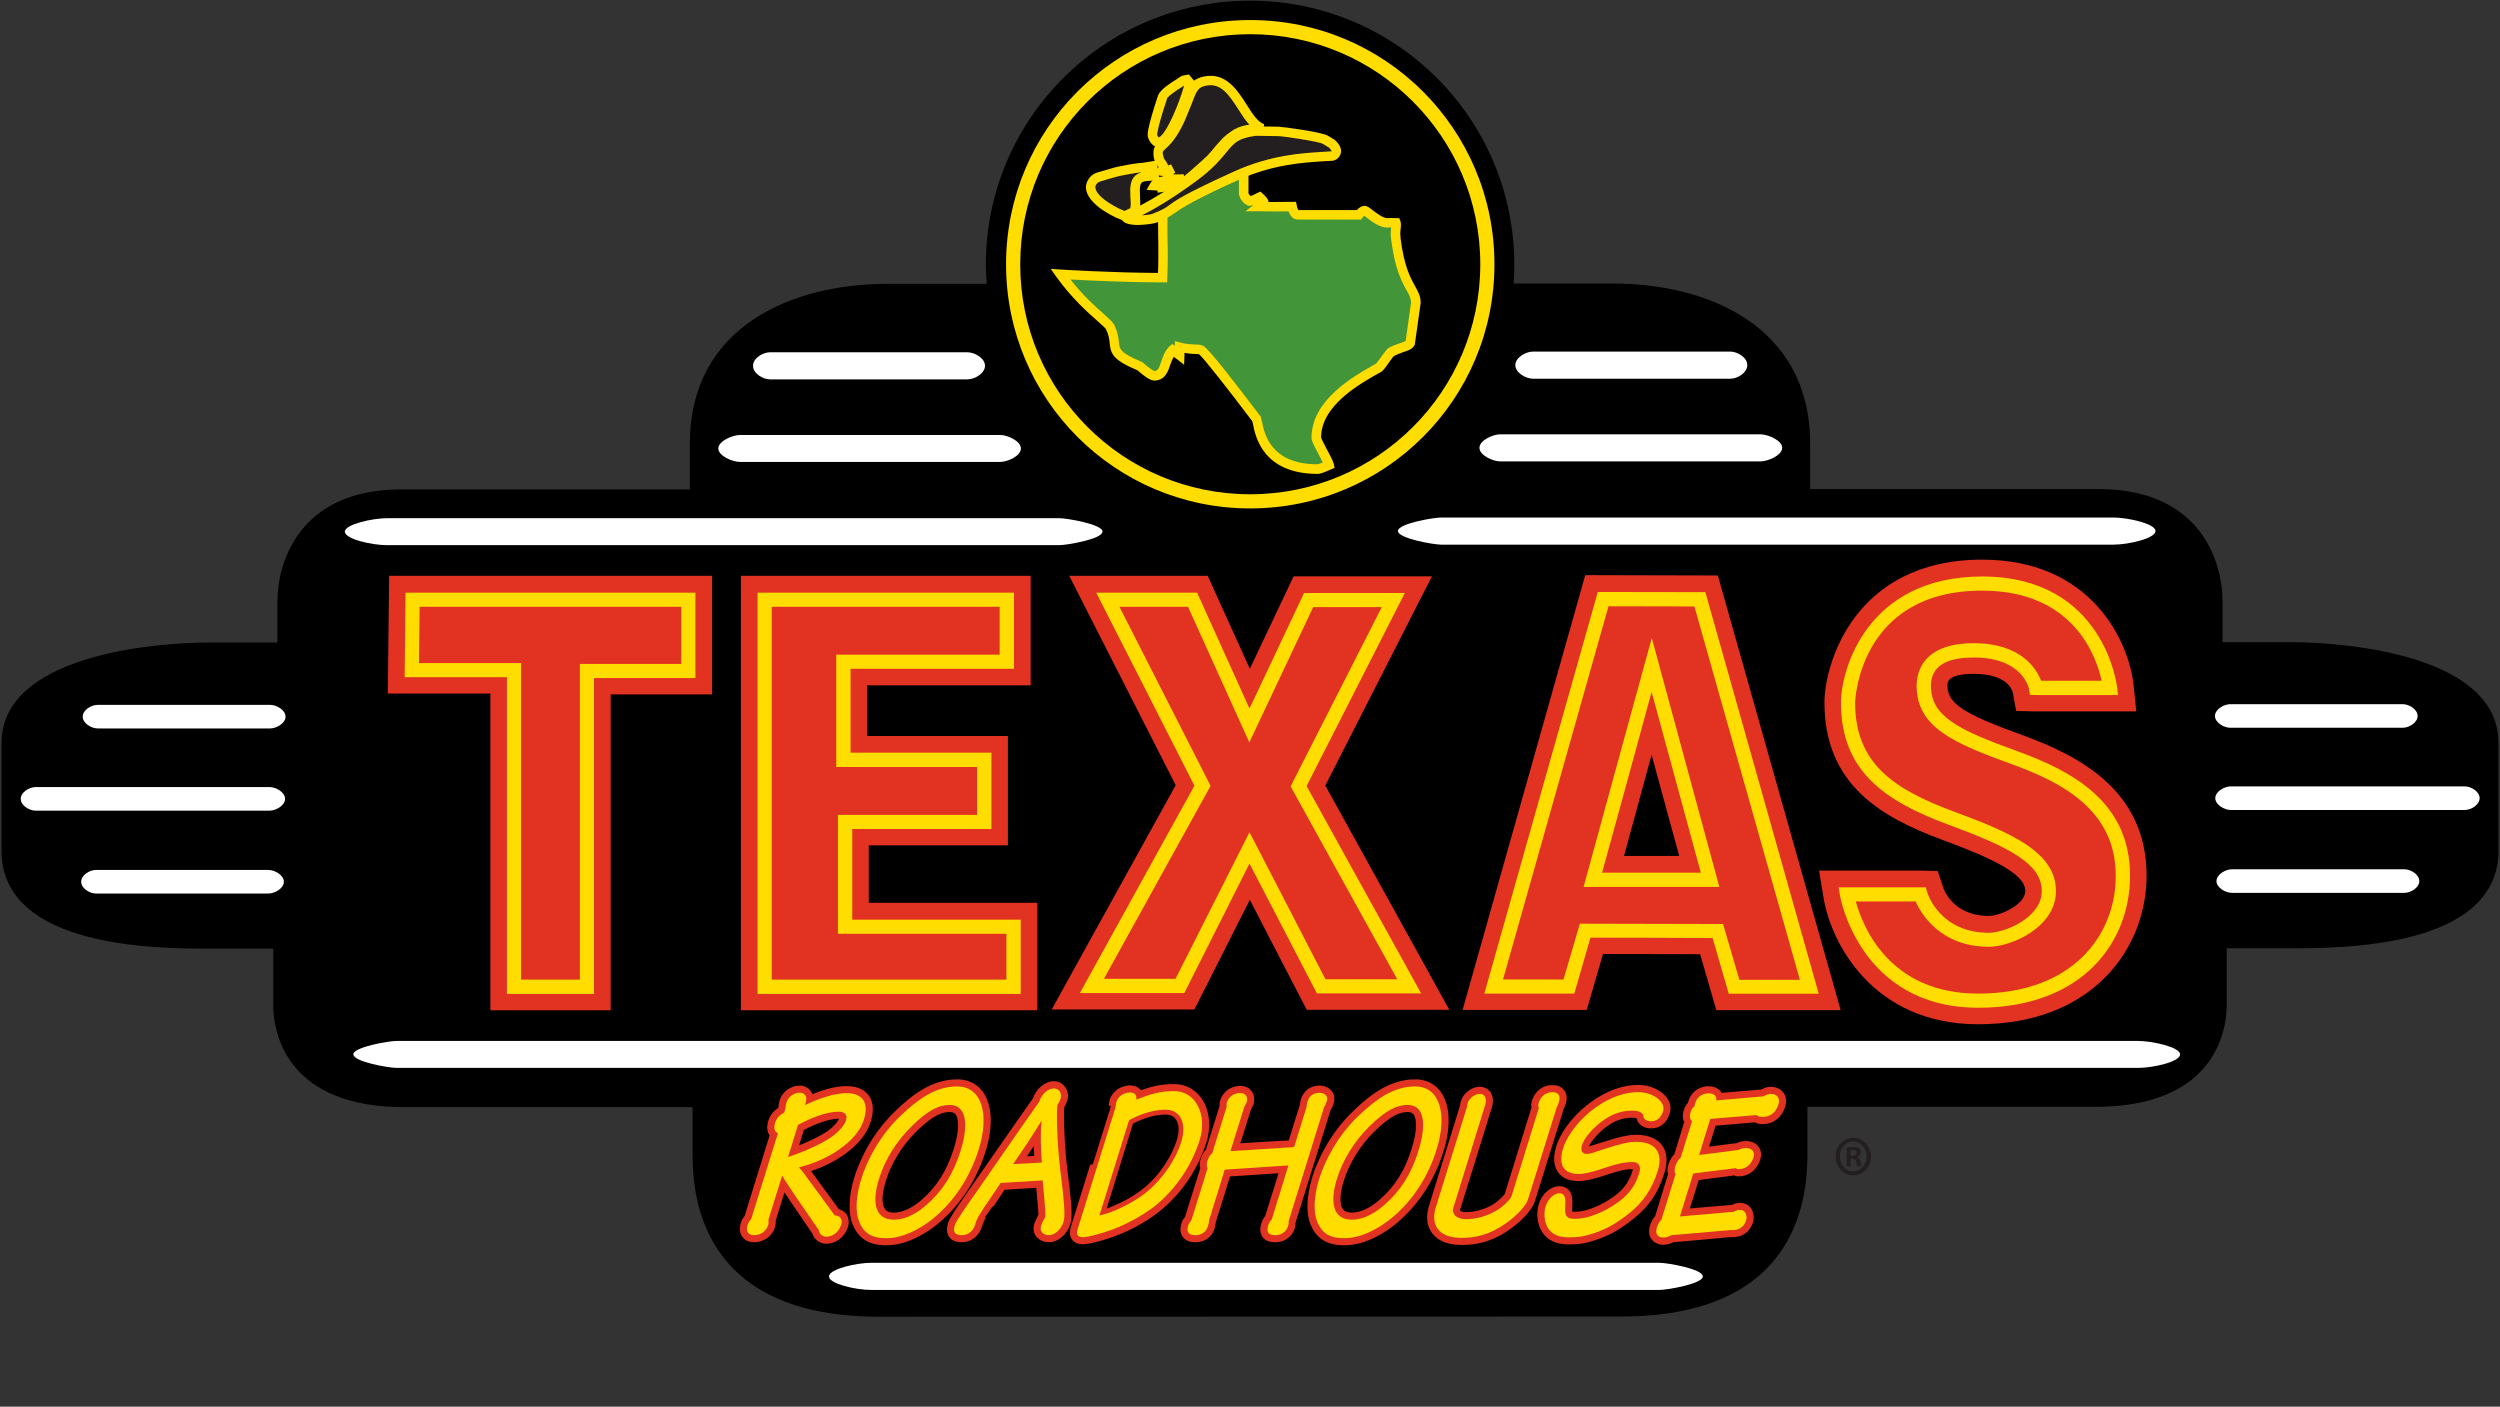 <svg version="1.2" xmlns="http://www.w3.org/2000/svg" viewBox="0 0 1484 835" width="1484" height="835">
	<rect x="0" y="0" width="1484" height="835" fill="#333333" stroke="none"/>
	<title>Texas_Roadhouse-svg</title>
	<style>
		.s0 { fill: #ffffff } 
		.s1 { fill: #000000 } 
		.s2 { fill: #bf311a } 
		.s3 { fill: #e13222 } 
		.s4 { fill: #439539 } 
		.s5 { fill: #ffdd00 } 
		.s6 { fill: #231f20 } 
		.s7 { fill: none;stroke: #e13222;stroke-width: 2.8 } 
	</style>
	<g id="Layer">
		<g id="Layer">
			<path id="Layer" class="s0" d="m3.2 504.8v-63.9c0-55.4 108.5-57 120.8-57h42.9v-27.3c0-6.5 2-63.6 70.9-63.6h174v-29.8c0-67.9 59-92.1 114.3-92.1h61.1l0.8-3.4-0.5-10.7c0-85 69.1-154.1 154.1-154.1 84.9 0 154 69.1 154 154.1l-0.5 13.8 2.9 0.1h58.9c55.2 0 114.3 24.2 114.3 92.1v29.9h173.9c68.9 0 70.9 57 70.9 63.5v27.4h42.9c12.4 0 120.9 1.6 120.9 57v63.8c0 55.3-91 55.3-120.9 55.3h-40.4v36.3c0 13.5-5.4 57.7-75 57.7h-174v28.1c0.1 12.3 0.2 45.1-23.5 69-18.2 18.2-46.5 27.4-84.2 27.4l-440.7 0.2h0.1c-37.8 0-66.1-9.2-84.2-27.5-23.8-23.8-23.6-56.6-23.6-69v-28h-173.9c-69.6 0-75-44.2-75-57.8v-36.2h-40.5c-29.9 0-120.8 0-120.8-55.3z"/>
			<path id="Layer" class="s1" d="m521.7 781.6c-113.8 0-110.6-82.7-110.6-100.7v-23.7h-171.1c-68 0-77.8-41.8-77.8-60.6v-33.5h-37.7c-30.3 0-123.6 0-123.6-58.1v-63.9c0-51.5 88.4-59.7 123.6-59.7h40.2v-24.6c0-22.1 12.2-66.3 73.7-66.3h171.1v-27.1c0-69.6 60.6-94.9 117.1-94.9h58.9l0.2-0.8c-0.3-3.9-0.5-6.5-0.5-10.5 0-86.6 70.2-156.8 156.9-156.8 86.6 0 156.8 70.2 156.8 156.8q0 5.6-0.4 11.1h58.9c56.5 0 117.1 25.4 117.1 95v27h171.1c61.5 0 73.7 44.2 73.7 66.4v24.5h40.2c35.2 0 123.6 8.2 123.6 59.8v63.9c0 58-93.3 58-123.6 58h-37.7v33.5c0 18.8-9.8 60.6-77.8 60.6h-171.1v23.8c0 18 3.2 100.7-110.6 100.7-113.8 0-440.6 0.1-440.6 0.1z"/>
			<path id="Layer" class="s2" d="m244.9 355.9h163.7v42.3h-60.2v187.4h-43.3v-187.9h-60.7z"/>
			<path id="Layer" class="s3" d="m408.6 341.8h-177.6l-0.8 69.9h60.9v188h71.4v-187.5h60.2v-70.4z"/>
			<path id="Layer" class="s2" d="m453.9 355.9v229.7h147.8v-35.6h-100v-62.3h82.6v-36.8h-83.6v-58.2h97v-36.8z"/>
			<path id="Layer" class="s3" d="m597.7 341.8h-157.9v257.9h175.9v-63.8h-100v-34.1h82.6v-64.9h-83.6v-30.1h97.1v-65z"/>
			<path id="Layer" class="s2" d="m784.2 585.4h52.3l-65.7-118.8 56.2-110.5h-50.2l-35.1 74.4-33.9-74.6h-50.2l56.2 110.5-65.7 118.7h52.3l41.3-81.9z"/>
			<path id="Layer" class="s3" d="m707.8 341.8h-73.1c0 0 57.2 112.6 63.2 124.3-6.4 11.6-73.6 133.1-73.6 133.1h84.7c0 0 20.7-41 32.9-65.1 12.4 24.2 33.8 65.3 33.8 65.3h84.6c0 0-67.1-121.4-73.6-133.1 6-11.7 63.3-124.2 63.3-124.2h-82.1c0 0-15.7 33.1-26 54.9-9.9-21.9-25-55.2-25-55.2 0 0-9.1 0-9.1 0z"/>
			<path id="Layer" class="s2" d="m1208.6 408.3h43.9c0 0-6.3-62-75.9-62-69.6 0-79.6 57.9-79.6 70.6 0 38.3 24.3 55 61.3 68.6 36.9 13.7 57.9 24.3 57.9 43.3 0 19-24.3 29-35.6 29-32.7 0-40.6-27-40.6-27h-43.7c0 0 10.4 63.1 77.9 63.1 57 0 86-34.5 86-74.1 0-39.6-29.7-57.6-64.6-70.3-35-12.6-53.6-21.3-53.6-42.6 0-13 9.6-21 29.6-21 33.3 0 37 22.4 37 22.4z"/>
			<path id="Layer" class="s3" d="m1083 416.9c0 49 33.8 68.3 70.4 81.8 29.3 10.8 48.8 20.1 48.8 30.1 0 8.5-15.4 14.9-21.6 14.9-21 0-26.7-15.3-27.2-17.1l-3.2-9.6-10.2-0.2h-60.2l2.7 16.3c4.2 25.9 28.8 74.9 91.7 74.9 68.7 0 100-45.7 100-88.2 0-50.3-39.5-71-73.9-83.5-35.2-12.7-44.3-18.8-44.3-29.4 0-1.9 0-6.9 15.6-6.9 19.5 0 22.7 9.2 23.2 11l-0.1-0.5 2.1 11.5 11.7 0.3h59.6l-1.6-15.5c-2.7-25.8-24.8-74.6-89.9-74.6-76.5 0.1-93.6 62.8-93.6 84.7z"/>
			<path id="Layer" fill-rule="evenodd" class="s2" d="m1009.1 355.6l64.9 230h-44.6l-9.7-33.1-78.7-0.2-9.7 33.1h-44.6l65-229.9zm-28.7 38.9l-34.9 127.6h69.6z"/>
			<path id="Layer" fill-rule="evenodd" class="s3" d="m1092.6 599.6h-73.8c0 0-6.8-23.5-9.6-33.2-13.4 0-44.3-0.1-57.7-0.1-2.8 9.7-9.6 33.2-9.6 33.2h-73.7l69.9-247.8 2.9-10.3 78.7 0.2zm-95.8-91.5c-4-14.4-8.6-31.5-16.4-60.1-7.8 28.6-12.5 45.7-16.4 60.1z"/>
			<path id="Layer" class="s4" d="m690.2 127.1c0 11.6 0.5 26.1 0 37.7-28.9 0-60.8-2-60.8-2 13.4 18.8 27.8 27.8 29.6 31.3 6 12.1-3.8 14.3 17.7 23.3 0 0 6.2 5.6 8.4 5.6 7.5 0 5.7-10.2 11-15.2 1.6 1.1 2.8 1.8 4.2 3.2v-4.8c6.4 1.7 10.6 0.6 12.7 1.6 3.2 1.4 32.9 40.9 32.9 40.9 1.3 2.3 1.3 29.8 36.3 29.8 1.5 0 6.1-2.2 6.8-2.5-1-3.4-7.6-14.2-7.6-16 0-21.1 23.8-34.4 37.1-41.8 0.9-0.5 6.5-8.7 6.8-8.8 4.4-3 10.6-3.5 11.8-5.6l3.4-24.1c0-8.6-8.3-9.8-11.9-37.8-0.6-5.5 0.6-8.1 0-9.6-1.7-0.2-2.9 0-5 0-5.5 0-12.1-7.3-13.5-7.3-1.8 0-3.4 2.5-3.4 2.5h-36.3c-2.2 0-3.1-3.6-3.4-4.9-8.9 0.4-11.3 0-19.4 0 3.3-2.5 3.8-2 0-5.6-1.3 0.7-4.5 2.4-5.9 2.4-0.3 0-3.4-2.3-3.4-4.8v-12.1c0 0-9.1 3.3-23.3 10.6-14.2 7.2-16 8.9-19.1 10.8-3 2-5.7 3.2-5.7 3.2z"/>
			<path id="Layer" fill-rule="evenodd" class="s5" d="m741.1 98.4v16.2c0 0.5 0.7 1.2 1.3 1.8 0.6-0.2 1.8-0.7 3.8-1.8l2-0.9 1.5 1.4c2.1 2 3.2 3.2 3.3 4.8 0.6 0 1.7 0 1.7 0l14.6-0.1 0.5 2.3c0.2 1.4 0.7 2.2 0.9 2.6h34.7c1-1.1 2.6-2.5 4.7-2.5 1.4 0 2.6 0.9 4.6 2.5 2.4 1.8 6.2 4.8 8.9 4.8l1.9-0.1 3.4 0.1h1.7l0.7 1.8c0.2 0.7 0.3 1.3 0.3 2 0 0.7-0.1 1.3-0.1 2-0.1 1-0.3 2-0.3 3.3q0 1.3 0.2 3c2.1 16.6 5.8 23.2 8.5 28.1 1.8 3.2 3.4 5.9 3.4 10v0.2l-3.5 24.8-0.3 0.4c-1.1 2.1-3.6 3-6.5 3.9-2 0.7-4.1 1.5-5.9 2.6-0.3 0.4-1.2 1.6-1.2 1.6-4.2 6-5.1 7-6 7.5-12.5 6.9-35.7 19.9-35.7 39 0.2 0.9 2 4.3 3.2 6.6 2.3 4.2 3.8 7.2 4.3 9l0.5 2.4-3 1.3c-3.4 1.5-5.5 2.3-7 2.3-32.7 0-37.1-22.5-38.5-29.9 0 0-0.2-1.1-0.3-1.3-13.6-18.1-29.3-38.1-31.6-39.8-0.4-0.2-1.7-0.2-2.9-0.2-1.5-0.1-3.5-0.2-5.8-0.6v1.5l-0.2 5.5c0 0-5.3-4.1-6.1-4.7-0.9 1.4-1.5 3-2.1 4.6-1.3 4-3.1 9.5-9.6 9.5-2.6 0-6.7-3.3-9.9-6.1-14.1-5.9-15.9-9.5-16.5-16.1-0.2-2.4-0.5-4.8-2.2-8.3-0.4-0.8-3-3-5.2-5-5.7-5-15.2-13.5-24.2-26l-3.4-4.8 5.9 0.4c0.3 0 30.1 1.9 57.8 2 0.1-3.1 0.2-6.2 0.2-9.5 0-4.4 0-8.9-0.1-13.3l-0.1-12.1 0.1-1.7 6.9-3.9 1.5-0.9c2.7-1.8 5.9-4 17.8-10 14.2-7.3 23.3-10.6 23.7-10.8zm-48.1 30.4c0 2.4 0 10.3 0 10.3 0.1 4.4 0.2 9 0.2 13.4 0 4.3-0.1 8.5-0.3 12.4l-0.1 2.7h-2.7c-21.1 0-44-1.1-54.7-1.7 7.3 9.3 14.5 15.8 19.5 20.2 3.5 3.2 5.6 5 6.5 6.7 2.2 4.5 2.5 7.9 2.8 10.3 0.4 4.2 0.6 6.3 13.5 11.7l0.4 0.2 0.4 0.3c2.6 2.4 5.8 4.7 6.6 4.9 2.1 0 2.7-1.1 4.2-5.5 1-3 2.1-6.4 4.8-9l1.7-1.5c0 0 1.3 0.9 1.6 1.1v-2.8l3.6 0.9c3.2 0.9 5.9 1 8 1.1 2 0 3.6 0.1 5.1 0.7 3.2 1.4 20.2 23.6 34 41.8l0.1-0.2 0.9 3.5c1.4 6.9 5 25.3 33 25.3 0.4 0 1.6-0.4 3.1-1.1-0.8-1.6-1.9-3.7-2.9-5.6-2.8-5.4-3.8-7.4-3.8-8.9 0-22.6 24.8-36.6 38.3-44.1 0.8-0.8 3.3-4.4 4.5-6 0 0 2.3-2.8 2.3-2.9 2.4-1.6 5.2-2.5 7.5-3.3 1.2-0.4 2.7-0.9 3.3-1.3 0.2-1.8 3.1-22.2 3.2-22.8-0.1-2.6-1-4.3-2.6-7.2-2.8-5-7-12.5-9.2-30.2q-0.3-2-0.3-3.6c0-1.5 0.2-2.6 0.3-3.6h-0.2l-2.1 0.1c-4.6 0-9.2-3.6-12.2-5.9 0 0-0.9-0.7-1.5-1.1-0.3 0.3-0.6 0.6-0.9 0.9l-0.8 1.3h-37.8c-2.4 0-4.3-1.8-5.4-4.8-3 0-10.4 0-10.4 0l-7-0.1h-8.2c0 0 3.1-2.4 4.9-3.8-0.9 0.4-1.8 0.6-2.6 0.6-2.1 0-6.2-3.9-6.2-7.6v-8c-3.9 1.6-10.6 4.6-19.2 9-11.6 5.9-14.7 8-17.2 9.6l-1.6 1.1c0 0-2.7 1.5-4.4 2.5z"/>
			<path id="Layer" class="s6" d="m702.7 47.6l1.9-0.3 1.6 2c-0.7 3.6-10.1 33.8-18.2 35.3-1.6 0.3-3.6-2.4-3.9-3.9-0.7-3.5 6.1-23.4 6.1-23.4 1.6-3.3 11.3-8.7 12.5-9.7z"/>
			<path id="Layer" fill-rule="evenodd" class="s5" d="m705.7 44.2l3.6 4.3-0.3 1.4c-0.1 0.3-9.5 35.5-20.6 37.5-3.6 0.6-6.5-3.7-7-6.2-0.3-1.1-0.8-3.8 5.9-24.2l0.3-0.7 0.1-0.2c1.4-3 6.4-6.4 11.4-9.5l1.8-1.2 0.7-0.4 2.5-0.5zm-13 14.3l0.2-1.9-0.2 2.2c-5.5 16.5-5.8 20.5-5.8 21.2v0.1c0.1 0.4 0.5 1.1 0.9 1.5 4.8-1.9 12.8-22.1 15.1-30.8-0.4 0.2-0.8 0.5-0.8 0.5-2.1 1.3-8.5 5.4-9.4 7.2z"/>
			<path id="Layer" class="s6" d="m718.8 94.4c-8.8 7.6-15.3 14.3-18.2 14.8-8.7 1.6-9.7 1.9-10.6 2-0.1 0 0.8-0.7-4.7-1.1 2.8-4.7 13.3-1.5 17.4-3.9-4.8 0.2-9.1 0.7-9.6-1.6-0.5-2.3 0.2-2 2.6-4.2-4.3 0.7-2.9 1.7-6.2 1.1 3.5-3.2-0.7-3.4-1.7-8.1-1.9-8.9 3.8-2.9 13.1-23.2 6.6-14.3 5.5-20.5 14.8-22.2 18.1-3.2 22.1 24.7 33.8 28.4-1.7 0-3.1 0-5.1 0.2-2.6 0.2-4.1 0.2-6.6 1-3.2 1-4.8 2.2-7.5 4.2-3 2.3-4.2 4.1-6.7 6.9-1.9 2.1-2.8 3.6-4.8 5.7z"/>
			<path id="Layer" fill-rule="evenodd" class="s5" d="m740 62.1c3.4 5.4 6.6 10.4 10.4 11.6l-0.7 5.5h-1.5c0 0-3.5 0.2-3.5 0.2l-1.4 0.1c-1.8 0.2-2.9 0.3-4.6 0.8-2.8 0.9-4 1.8-6.7 3.8-2 1.5-3.1 2.8-4.6 4.5l-1.7 2-2 2.4-2.9 3.3-6.4 5.7c-7 6.4-10.5 9.5-13.3 10l-7.8 1.5-3.2 0.5-3 0.4c0 0 0-0.7 0-1.3-0.4 0-1.1-0.1-2-0.1l-4.5-0.3 2.3-4c1.6-2.7 4.4-3.6 7.4-4q0-0.1 0-0.3c-0.4 0-0.8 0-1.3-0.1l-5-1.1c0 0 3.7-3.9 3.7-3.9 0-0.1-0.1-0.2-0.1-0.2-0.8-1-2-2.5-2.6-5.1q-0.4-1.9-0.3-3.3c0-3.2 1.3-4.7 3.4-6.5 2.1-2 5.7-5.3 10.2-15.2l4.1-9.9c2.7-7.4 4.5-12.3 12.8-13.8 12.6-2.3 19.4 8.3 24.8 16.8zm-46.6 36.1c0.9-0.3 1.8-0.6 1.8-0.6l2.4 4.8c0 0-0.8 0.8-1.2 1.1 1.1 0.1 3 0 4.3 0l1.9-0.1c0 0 0.2 0.8 0.3 1.2 2.2-1.7 5-4.3 7.8-6.7 0 0 5.9-5.3 6.1-5.6 0 0 2.5-2.8 2.5-2.8 0 0 2.2-2.7 2.2-2.7l1.7-1.9c1.6-1.9 3-3.4 5.4-5.3 3-2.2 4.8-3.5 8.3-4.6 1.9-0.6 3.3-0.8 4.7-1-2.3-2.5-4.3-5.6-6.4-8.9-6.1-9.6-10.7-15.8-19-14.3-4.9 0.9-5.8 2.7-8.6 10.3l-4.2 10.3c-4.9 10.9-9.1 14.6-11.5 16.9-1.2 1.1-1.7 1.5-1.7 2.4 0 0.5 0.2 1.2 0.4 2.2 0.2 1.2 0.8 1.9 1.4 2.7 0.5 0.6 1 1.5 1.4 2.6z"/>
			<path id="Layer" class="s6" d="m664.8 101.6c15.9-3.2 11.5-1.2 19.3-3.1l1 5.9c-7.6 0.3-10.9 0.4-11.3 7.8-0.3 4.2 1.4 12.5-1.3 13.8l-4.7 2.2c-0.2-0.1-3.6-0.7-11.1-5.5-5.6-3.5-11.9-9.6-8.1-15 2.1-2.9 4.9-2.8 8.2-4 3.1-1.1 4.9-1.3 8-2.1z"/>
			<path id="Layer" fill-rule="evenodd" class="s5" d="m686.4 95.3l1.5 8.6 0.3 3.2-3.1 0.1c-7.6 0.3-8.2 0.4-8.5 5.2l0.1 4.3c0.3 5 0.6 10.1-3 11.8l-4.7 2.3-2.1 0.2-1.3-1c0 0 1.1 0.8 0.9 0.7-1.2-0.3-4.9-1.5-11.3-5.6-3.4-2.2-9.3-6.7-10.4-12.2-0.5-2.4 0.1-4.8 1.5-6.8 2.1-3 4.8-3.7 7.2-4.3l2.4-0.7 5.4-1.6 3-0.7c9-1.8 11.7-2 13.6-2.1l5.6-0.9zm-4.9 6.4q0.1 0 0.3 0c-0.2 0-0.2 0-0.3 0zm-16.2 2.6c-0.2 0.1-2.8 0.7-2.8 0.7l-4.7 1.3-2.9 0.9c-2.2 0.6-3.2 0.9-4 2.1-0.5 0.6-0.7 1.2-0.7 1.9q0 0.3 0.1 0.6c0.4 2.5 3.4 5.7 7.8 8.5 5.1 3.3 8.1 4.4 9.5 4.9 1.1-0.6 2.7-1.3 3.3-1.6 0.2-0.5 0.3-1.5 0.3-2.7 0-1.3-0.1-2.9-0.2-3.9l-0.1-5c0.4-6.4 3.1-8.7 6.9-9.7-1.8 0.1-4.4 0.4-12.5 2z"/>
			<path id="Layer" class="s6" d="m745.4 77.7l13.4 0.3c2.3 0 25.1 3.2 28 5l4.1 2.5c0.3 0.5 2.9 2.9 2.2 4.9-0.4 1.1-0.9 1.9-2.1 2.2-13 1-33.3 0.9-57.5 11.8-48.6 22-30.7 18-48.2 25.1-2.5 1.1-15.8 2.2-17-0.5 0 0 14.7-4.9 40.2-23.8 22.8-16.9 16.6-24.7 36.9-27.5z"/>
			<path id="Layer" fill-rule="evenodd" class="s5" d="m745.2 75l13.7 0.2c1.8 0 25.7 3.1 29.4 5.4l4.1 2.5 0.6 0.6 0.3 0.3c1.1 1.2 3.6 4.1 2.5 7.3-0.3 0.8-1.2 3.3-4.2 4l-0.2 0.1-5.3 0.3c-12.9 0.8-30.6 1.9-51.5 11.3-29.2 13.2-34 16.9-37.2 19.3-2.5 1.9-4.2 3.1-11 5.9-1.6 0.6-18.1 3.6-20.6-2l-1.3-2.9 2.9-1c0.1 0 14.7-5.1 39.5-23.4 9.1-6.7 13.3-11.9 16.7-16 5.1-6.2 8.4-10.2 21.4-11.9zm-67.3 52.8c2.7-0.1 5.4-0.5 6.3-0.9 6.5-2.6 7.8-3.6 9.8-5.1 3.4-2.5 8.5-6.4 38.3-19.9 21.8-9.9 40.1-11 53.5-11.8l4.9-0.3-0.3-0.1c0-0.2-0.3-0.8-1.3-1.9 0 0-0.1-0.1-0.1-0.1-0.9-0.6-3.7-2.3-3.7-2.3-2.7-1.5-24.1-4.6-26.6-4.6 0 0-12.7-0.2-13.1-0.2-10.7 1.4-12.9 4.1-17.6 9.8-3.5 4.2-8.1 9.9-17.8 17-14.5 10.7-25.4 16.9-32.3 20.4z"/>
			<path id="Layer" fill-rule="evenodd" class="s5" d="m742.1 301.8c-80.1 0-144.9-64.8-144.9-144.9 0-80.2 64.8-145 144.9-145 80.2 0 145 64.8 145 145 0 80.1-64.8 144.9-145 144.9zm136.6-144.9c0-75.5-61.1-136.6-136.6-136.6-75.5 0-136.5 61.1-136.5 136.6 0 75.5 61 136.5 136.5 136.5 75.5 0 136.6-61 136.6-136.5z"/>
			<path id="Layer" class="s0" d="m1037.2 216.7c0 4.5-5.7 8.1-10.1 8.1h-117.1c-4.4 0-10.5-3.6-10.5-8.1 0-4.4 6.1-8 10.5-8h117.1c4.4 0 10.1 3.6 10.1 8z"/>
			<path id="Layer" class="s0" d="m1057.9 265.8c0 4.5-8.5 8.1-13 8.1h-154.3c-4.4 0-12.4-3.6-12.4-8.1 0-4.4 8-8 12.4-8h154.3c4.5 0 13 3.6 13 8z"/>
			<path id="Layer" class="s0" d="m1279.5 315.2c0 4.4-16 8.1-24.9 8.1h-399.2c-4.4 0-25.6-3.7-25.6-8.1 0-4.4 21.2-8 25.6-8h399.2c8.2 0 24.9 3.6 24.9 8z"/>
			<path id="Layer" class="s0" d="m1435.1 425c0 3.9-5 7-8.8 7h-102.4c-3.8 0-9.1-3.1-9.1-7 0-3.9 5.3-7 9.1-7h102.4c3.8 0 8.8 3.1 8.8 7z"/>
			<path id="Layer" class="s0" d="m1436.1 523c0 3.9-5 7-8.9 7h-102.3c-3.9 0-9.2-3.1-9.2-7 0-3.9 5.3-7 9.2-7h102.3c3.9 0 8.9 3.1 8.9 7z"/>
			<path id="Layer" class="s0" d="m1471.9 473.8c0 3.9-5 7-8.8 7h-138.9c-3.9 0-9.2-3.1-9.2-7 0-3.9 5.3-7 9.2-7h138.9c3.8 0 8.8 3.1 8.8 7z"/>
			<path id="Layer" class="s0" d="m1294.1 625.9c0 4.4-16.1 8-24.9 8h-1033.9c-4.4 0-25.5-3.6-25.5-8h-0.1c0-4.4 21.2-8 25.6-8h1033.9c8.1 0 24.9 3.6 24.9 8z"/>
			<path id="Layer" class="s0" d="m447 217.1c0 4.5 5.7 8.1 10.2 8.1h117c4.5 0 10.5-3.6 10.5-8.1 0-4.4-6-8-10.5-8h-117c-4.5 0-10.2 3.6-10.2 8z"/>
			<path id="Layer" class="s0" d="m426.4 266.2c0 4.5 8.5 8 12.9 8h154.4c4.4 0 12.3-3.5 12.3-8 0-4.4-7.9-8-12.3-8h-154.4c-4.4 0-12.9 3.6-12.9 8z"/>
			<path id="Layer" class="s0" d="m204.7 315.6c0 4.4 16.1 8 24.9 8h399.2c4.5 0 25.6-3.6 25.6-8h0.1c0-4.4-21.2-8-25.7-8h-399.2c-8.2 0-24.9 3.6-24.9 8z"/>
			<path id="Layer" class="s0" d="m49.1 425.4c0 3.9 5 7 8.9 7h102.3c3.9 0 9.2-3.1 9.2-7 0-3.9-5.3-7-9.2-7h-102.3c-3.9 0-8.9 3.1-8.9 7z"/>
			<path id="Layer" class="s0" d="m48.2 523.4c0 3.9 4.9 7 8.8 7h102.3c3.9 0 9.2-3.1 9.2-7 0-3.9-5.3-7-9.2-7h-102.3c-3.9 0-8.8 3.1-8.8 7z"/>
			<path id="Layer" class="s0" d="m12.3 474.2c0 3.9 5 7 8.9 7h138.8c3.9 0 9.2-3.1 9.2-7 0-3.9-5.3-7-9.2-7h-138.8c-3.9 0-8.9 3.1-8.9 7z"/>
			<path id="Layer" fill-rule="evenodd" class="s5" d="m412.8 351.8v50.7h-60.2v187.5h-51.7v-188h-60.7l0.5-50.2zm-163.7 8.4c-0.1 6-0.3 27.2-0.4 33.4h60.6v187.9h34.9v-187.4h60.2v-33.9z"/>
			<path id="Layer" fill-rule="evenodd" class="s5" d="m601.9 351.8v45.2h-97v49.8h83.6v45.3h-82.6v53.8h100v44.1h-156.2v-238.2zm-143.8 8.4v221.3h139.3v-27.2h-100v-70.6h82.6v-28.4h-83.6v-66.7h97v-28.4z"/>
			<path id="Layer" fill-rule="evenodd" class="s5" d="m710.6 351.8c0 0 25.2 55.7 31.1 68.8 6.2-13 32.4-68.6 32.4-68.6h59.8c0 0-56.4 110.8-58.3 114.6 2.1 3.8 68 123.1 68 123.1h-61.9c0 0-33.7-64.9-40-77.1-6.1 12.2-38.7 76.9-38.7 76.9h-62c0 0 65.9-119.3 68-123.1-1.9-3.9-58.3-114.6-58.3-114.6zm-46.1 8.4c5.5 10.9 54.1 106.3 54.1 106.3 0 0-57.1 103.3-63.3 114.5h42.5c2.2-4.3 43.9-87 43.9-87 0 0 42.9 83 45.1 87.3h42.6c-6.2-11.2-63.3-114.5-63.3-114.5 0 0 48.5-95.4 54.1-106.4h-40.7c-2.2 4.6-37.9 80.3-37.9 80.3 0 0-34.3-75.9-36.4-80.5z"/>
			<path id="Layer" fill-rule="evenodd" class="s5" d="m1176.6 342.2c72.6 0 80 65.1 80.1 65.7l0.5 4.7h-48.6l-3.6-0.1-0.6-3.4c-0.1-0.8-3.8-18.8-32.8-18.8-16.9 0-25.4 5.6-25.4 16.7 0 18.3 16.2 26.2 50.8 38.7 33.3 12.1 67.4 30.3 67.4 74.2 0 39.1-27.9 78.3-90.1 78.3-70.4 0-82-65.9-82.1-66.6l-0.8-4.9h48.6 3.1l0.9 3c0.3 1 7.6 24 36.6 24 9.1 0 31.4-8.7 31.4-24.8 0-16-18.6-25.8-55.2-39.3-38.4-14.2-64-32-64-72.6 0-19.4 15.4-74.8 83.8-74.8zm4 219.8c-28.6 0-40.1-19.3-43.5-26.9h-35.5c3.9 14.3 19.5 54.7 72.6 54.7 56.5 0 81.7-35 81.7-69.9 0-38.7-31.2-55.2-61.8-66.3-35.1-12.7-56.4-22.1-56.4-46.6 0-7.5 3.3-25.2 33.9-25.2 28.2 0 37.3 15.3 40 22.3h35.9c-2.9-13.7-16.1-53.5-70.9-53.5-73.3 0-75.4 65.8-75.4 66.4 0 35.9 22.4 51.3 58.5 64.7 34.4 12.7 60.7 24.2 60.7 47.2 0 21.5-26.3 33.1-39.8 33.1z"/>
			<path id="Layer" class="s0" d="m492.1 757.7c0 4.4 16 8 24.8 8h468.3c4.4 0 25.6-3.6 25.6-8 0-4.5-21.2-8.1-25.6-8.1h-468.3c-8.1 0-24.8 3.6-24.8 8.1z"/>
			<path id="Layer" fill-rule="evenodd" class="s3" d="m497.7 657.1c3.7 0 5.5 1.5 6.4 2.7 0.9 1.1 1.7 3.1 0.8 6-0.7 2.3-3 6.7-10.1 11.6-6.2 4.3-16.2 8.9-26.2 12l-5.1 1.7 7.8-25.2 1-0.5c9.2-5.2 18.7-8.3 25.4-8.3zm-21.7 12.7c-0.5 1.4-2.3 7.4-3.9 12.5 7.6-2.9 14.8-6.3 19.6-9.5 6-4.2 7.5-7.7 7.8-8.6 0.1-0.5 0.1-0.7 0.1-0.9q0-0.2 0-0.2c0 0-0.4-0.4-1.9-0.4-5.5 0-13.8 2.8-21.7 7.1z"/>
			<path id="Layer" fill-rule="evenodd" class="s7" d="m497.7 657.1c3.7 0 5.5 1.5 6.4 2.7 0.9 1.1 1.7 3.1 0.8 6-0.7 2.3-3 6.7-10.1 11.6-6.2 4.3-16.2 8.9-26.2 12l-5.1 1.7 7.8-25.2 1-0.5c9.2-5.2 18.7-8.3 25.4-8.3zm-21.7 12.7c-0.5 1.4-2.3 7.4-3.9 12.5 7.6-2.9 14.8-6.3 19.6-9.5 6-4.2 7.5-7.7 7.8-8.6 0.1-0.5 0.1-0.7 0.1-0.9q0-0.2 0-0.2c0 0-0.4-0.4-1.9-0.4-5.5 0-13.8 2.8-21.7 7.1z"/>
			<path id="Layer" fill-rule="evenodd" class="s3" d="m474.6 645.8c2.5 0 4.5 1.1 5.7 2.9 0.5 0.6 0.8 1.6 1 2.7 6.4-2.7 14.3-5.3 21.2-5.3 6.9 0 10.3 2.7 12 4.9q2.2 3.1 2.2 7.4 0 3.2-1.2 7c-2.5 8.1-9.1 15.4-19.6 21.7-5.2 3.1-10.4 5.3-16.7 7.4 0.9 1.1 1.8 2.4 2.8 3.8 0 0 0.5 0.7 0.5 0.7 0 0 13.5 18.5 14.6 20 1.6 0.4 3 1 4 2.3 0.9 1.1 1.3 2.5 1.3 4q0 1.1-0.3 2.3c-2.2 6.9-7.6 9.3-11.6 9.3-3.3 0-5.9-2-6.9-5.1-0.6-0.9-14.2-20.9-14.2-20.9-1.8-2.7-3.2-4.7-4.2-6.3-2.2 7-6 19.1-6.2 19.9 0 0.3 0.1 0.5 0.1 0.8 0 0.9-0.2 1.9-0.4 2.8-1.5 4.7-5.9 7.9-11 7.9-3.3 0-5-1.4-5.9-2.6-0.8-1.1-1.2-2.4-1.2-3.9q0-1.5 0.5-3.2c0.3-1 0.9-2.3 2.2-3.9 0.3-0.8 14-45.1 15.1-48.7-0.8-0.9-1.6-2.3-1.6-4.4 0-1 0.2-2.2 0.6-3.6 1.2-3.8 3.6-5.8 5.7-7.1 0.2-0.5 0.3-0.8 0.4-1.1v-0.1c0-1.2 0.2-2.4 0.6-3.8 1.6-5.1 6.5-7.8 10.5-7.8zm-26.9 84.6c2.6 0 4.8-1.6 5.6-4 0.2-0.6 0.2-1.3 0.1-1.7l-0.1-0.7 10.4-33.6 3.1 6.1c1 2 2.8 4.7 7.3 11.3l14.6 21.5 0.1 0.6c0.1 0.5 0.5 1.4 1.8 1.4 2.1 0 4.9-1.4 6.1-5.4 0.2-0.5 0.1-0.9-0.1-1.2-0.2-0.3-0.7-0.4-1-0.3h-1.5c0 0-16.2-22.1-16.2-22.1l-0.5-0.7c-1.9-2.7-3.5-5.1-5.1-6.5l-3.7-3.5 4.9-1.3c7.9-2.2 13.7-4.6 19.5-8 9.3-5.6 15.1-11.9 17.1-18.5 1-2.9 1.7-7-0.2-9.4-1.6-2.2-4.9-2.7-7.4-2.7-5.9 0-14.3 2.5-23.5 6.9l-6.7 3.2 2.9-6.8c0.8-2 0.6-3 0.5-3.2-0.2-0.2-0.6-0.4-1.1-0.4-1.3 0-4.2 1-5.1 3.9-0.4 1.2-0.4 1.9-0.4 2.4l0.1 0.5-1.3 4.2-1.1 0.5c-2.3 1.3-3.4 2.5-4 4.5-0.4 1.1-0.5 2.5-0.1 2.6l2.5 0.9-16.8 54.1-0.4 0.5c-1.2 1.3-1.3 1.8-1.6 2.7-0.4 1.1-0.2 1.7-0.1 1.9 0.1 0.1 0.6 0.3 1.4 0.3z"/>
			<path id="Layer" fill-rule="evenodd" class="s7" d="m474.6 645.8c2.5 0 4.5 1.1 5.7 2.9 0.5 0.6 0.8 1.6 1 2.7 6.4-2.7 14.3-5.3 21.2-5.3 6.9 0 10.3 2.7 12 4.9q2.2 3.1 2.2 7.4 0 3.2-1.2 7c-2.5 8.1-9.1 15.4-19.6 21.7-5.2 3.1-10.4 5.3-16.7 7.4 0.9 1.1 1.8 2.4 2.8 3.8 0 0 0.5 0.7 0.5 0.7 0 0 13.5 18.5 14.6 20 1.6 0.4 3 1 4 2.3 0.9 1.1 1.3 2.5 1.3 4q0 1.1-0.3 2.3c-2.2 6.9-7.6 9.3-11.6 9.3-3.3 0-5.9-2-6.9-5.1-0.6-0.9-14.2-20.9-14.2-20.9-1.8-2.7-3.2-4.7-4.2-6.3-2.2 7-6 19.1-6.2 19.9 0 0.3 0.1 0.5 0.1 0.8 0 0.9-0.2 1.9-0.4 2.8-1.5 4.7-5.9 7.9-11 7.9-3.3 0-5-1.4-5.9-2.6-0.8-1.1-1.2-2.4-1.2-3.9q0-1.5 0.5-3.2c0.3-1 0.9-2.3 2.2-3.9 0.3-0.8 14-45.1 15.1-48.7-0.8-0.9-1.6-2.3-1.6-4.4 0-1 0.2-2.2 0.6-3.6 1.2-3.8 3.6-5.8 5.7-7.1 0.2-0.5 0.3-0.8 0.4-1.1v-0.1c0-1.2 0.2-2.4 0.6-3.8 1.6-5.1 6.5-7.8 10.5-7.8zm-26.9 84.6c2.6 0 4.8-1.6 5.6-4 0.2-0.6 0.2-1.3 0.1-1.7l-0.1-0.7 10.4-33.6 3.1 6.1c1 2 2.8 4.7 7.3 11.3l14.6 21.5 0.1 0.6c0.1 0.5 0.5 1.4 1.8 1.4 2.1 0 4.9-1.4 6.1-5.4 0.2-0.5 0.1-0.9-0.1-1.2-0.2-0.3-0.7-0.4-1-0.3h-1.5c0 0-16.2-22.1-16.2-22.1l-0.5-0.7c-1.9-2.7-3.5-5.1-5.1-6.5l-3.7-3.5 4.9-1.3c7.9-2.2 13.7-4.6 19.5-8 9.3-5.6 15.1-11.9 17.1-18.5 1-2.9 1.7-7-0.2-9.4-1.6-2.2-4.9-2.7-7.4-2.7-5.9 0-14.3 2.5-23.5 6.9l-6.7 3.2 2.9-6.8c0.8-2 0.6-3 0.5-3.2-0.2-0.2-0.6-0.4-1.1-0.4-1.3 0-4.2 1-5.1 3.9-0.4 1.2-0.4 1.9-0.4 2.4l0.1 0.5-1.3 4.2-1.1 0.5c-2.3 1.3-3.4 2.5-4 4.5-0.4 1.1-0.5 2.5-0.1 2.6l2.5 0.9-16.8 54.1-0.4 0.5c-1.2 1.3-1.3 1.8-1.6 2.7-0.4 1.1-0.2 1.7-0.1 1.9 0.1 0.1 0.6 0.3 1.4 0.3z"/>
			<path id="Layer" fill-rule="evenodd" class="s3" d="m563.8 653.1c3.9 0 7 1.5 9.1 4.3 4.8 6.5 2.6 18 0 26.6-4.4 14.1-11.1 24.8-21.2 33.4-7 6.2-14.2 9.4-21.2 9.4-6 0-9.2-2.7-10.9-4.9-1.8-2.5-2.8-5.9-2.8-10.1 0-3.7 0.8-8 2.3-12.9 3.6-11.6 10.6-22.9 19.7-32 9.7-9.7 17.2-13.8 25-13.8zm-33.3 68.1c5.6 0 11.5-2.7 17.6-8 9.2-8 15.3-17.8 19.4-30.9 3.2-10.2 3.5-18 0.9-21.6-1-1.3-2.5-2-4.6-2-4.4 0-10.3 1.5-21.1 12.2-8.3 8.3-15 19.1-18.2 29.7-2.6 8.3-2.7 14.7-0.3 17.9 1.3 1.8 3.3 2.7 6.3 2.7z"/>
			<path id="Layer" fill-rule="evenodd" class="s7" d="m563.8 653.1c3.9 0 7 1.5 9.1 4.3 4.8 6.5 2.6 18 0 26.6-4.4 14.1-11.1 24.8-21.2 33.4-7 6.2-14.2 9.4-21.2 9.4-6 0-9.2-2.7-10.9-4.9-1.8-2.5-2.8-5.9-2.8-10.1 0-3.7 0.8-8 2.3-12.9 3.6-11.6 10.6-22.9 19.7-32 9.7-9.7 17.2-13.8 25-13.8zm-33.3 68.1c5.6 0 11.5-2.7 17.6-8 9.2-8 15.3-17.8 19.4-30.9 3.2-10.2 3.5-18 0.9-21.6-1-1.3-2.5-2-4.6-2-4.4 0-10.3 1.5-21.1 12.2-8.3 8.3-15 19.1-18.2 29.7-2.6 8.3-2.7 14.7-0.3 17.9 1.3 1.8 3.3 2.7 6.3 2.7z"/>
			<path id="Layer" fill-rule="evenodd" class="s3" d="m568.2 642.1c5.9 0 10.7 2.3 14 6.7 5.4 7.4 6 19.9 1.5 34.3-7.1 22.8-20.5 36.2-27.8 42.2-5.7 4.7-17.2 12.5-29.8 12.5-9.6 0-15.4-3.5-18.7-11.6-2.6-6.3-2.2-16.4 1.1-27 2.1-6.8 8.7-24.3 24.4-39.1 9.3-8.9 20.8-18 35.3-18zm-54.4 58.7c-2.8 9.3-3.3 18.2-1.2 23.3 2.4 5.9 6.1 8.1 13.5 8.1 7.9 0 17.5-4.1 26.3-11.3 6.8-5.5 19.2-18 25.9-39.5 3.9-12.5 3.6-23.4-0.7-29.2-2.2-3-5.3-4.5-9.4-4.5-12.5 0-22.9 8.3-31.5 16.5-14.7 13.9-20.9 30.2-22.9 36.6z"/>
			<path id="Layer" fill-rule="evenodd" class="s7" d="m568.2 642.1c5.9 0 10.7 2.3 14 6.7 5.4 7.4 6 19.9 1.5 34.3-7.1 22.8-20.5 36.2-27.8 42.2-5.7 4.7-17.2 12.5-29.8 12.5-9.6 0-15.4-3.5-18.7-11.6-2.6-6.3-2.2-16.4 1.1-27 2.1-6.8 8.7-24.3 24.4-39.1 9.3-8.9 20.8-18 35.3-18zm-54.4 58.7c-2.8 9.3-3.3 18.2-1.2 23.3 2.4 5.9 6.1 8.1 13.5 8.1 7.9 0 17.5-4.1 26.3-11.3 6.8-5.5 19.2-18 25.9-39.5 3.9-12.5 3.6-23.4-0.7-29.2-2.2-3-5.3-4.5-9.4-4.5-12.5 0-22.9 8.3-31.5 16.5-14.7 13.9-20.9 30.2-22.9 36.6z"/>
			<path id="Layer" fill-rule="evenodd" class="s3" d="m615.7 664l5.4 1.9c-0.7 5.1-0.7 13.3 0 24.1l0.2 2.8-19.8 1.1-5.6 0.3 6-9c3.8-5.6 8.5-12.5 13.8-21.2zm-8.8 23.9c3.7-0.2 6.1-0.3 8.5-0.4-0.3-4.4-0.4-8.4-0.4-11.8-3 4.6-5.8 8.8-8.1 12.2z"/>
			<path id="Layer" fill-rule="evenodd" class="s7" d="m615.7 664l5.4 1.9c-0.7 5.1-0.7 13.3 0 24.1l0.2 2.8-19.8 1.1-5.6 0.3 6-9c3.8-5.6 8.5-12.5 13.8-21.2zm-8.8 23.9c3.7-0.2 6.1-0.3 8.5-0.4-0.3-4.4-0.4-8.4-0.4-11.8-3 4.6-5.8 8.8-8.1 12.2z"/>
			<path id="Layer" fill-rule="evenodd" class="s3" d="m614.2 653.1l0.2-0.4-0.1 0.1q-0.1 0.2-0.1 0.3zm0.1-0.3c1.9-5.5 6.5-9.6 11.3-9.6 2.2 0 4.2 1.1 5.5 2.8 1 1.3 1.5 2.9 1.5 4.6 0 0.8-0.1 1.7-0.4 2.5l-1.7 3.6c0 0 0 0-0.1 0-0.1 0.9-0.2 2.9-0.2 5.8 0 7.9 0.6 21.7 2.2 33.6 1.5 12 2.3 19.5 2.3 24.2 0 2.5-0.2 4.3-0.6 5.6-2.1 6.6-7.2 10.1-11.3 10.1-2.8 0-5.3-1.1-6.7-3-0.8-1-1.2-2.3-1.2-3.8q0-1.1 0.4-2.4l2-4.4c0 0 0.4-0.7 0.4-0.7q0.1-0.2 0.1-0.8c0-2.2-0.6-8.1-1.4-17.3-4.1 0.3-18.7 1.2-20.9 1.3-2.6 3.9-11.4 17.2-11.5 17.2-1.3 2.1-1.9 3.7-2.6 5.9-1.5 4.8-5.6 8-10.4 8-3 0-5.2-0.8-6.4-2.5-1.9-2.6-0.8-6-0.5-7.1 0.9-2.8 4.5-8 11.2-17.7l32.1-46.1zm-45.2 77.3c0 0 0.4 0.3 1.9 0.3 1.8 0 4.1-1.1 5.1-4.2 0.7-2.4 1.6-4.5 3.2-7.1l13.1-19.6 29.1-1.8 0.2 2.7c1.9 20 1.9 21.3 1.4 23l-0.9 1.8-1.5 3.2c-0.1 0.4-0.2 1 0 1.3 0.2 0.3 1 0.7 2.2 0.7 1.6 0 4.6-2.2 5.8-6.2 1-3.3-0.4-15.7-1.9-27.4-2-15.3-2.9-38.1-1.7-42l0.1-0.4 0.7-0.9 1-2.1c0.2-0.8 0.1-1.6-0.3-2.1q-0.3-0.5-1-0.5c-2 0-4.8 2.3-6 6l-1.8 2.8-5.7 8.2-32.1 46.1c-5.1 7.2-9.8 14-10.5 16.1-0.4 1.5-0.3 2.1-0.4 2.1z"/>
			<path id="Layer" fill-rule="evenodd" class="s7" d="m614.2 653.1l0.2-0.4-0.1 0.1q-0.1 0.2-0.1 0.3zm0.1-0.3c1.9-5.5 6.5-9.6 11.3-9.6 2.2 0 4.2 1.1 5.5 2.8 1 1.3 1.5 2.9 1.5 4.6 0 0.8-0.1 1.7-0.4 2.5l-1.7 3.6c0 0 0 0-0.1 0-0.1 0.9-0.2 2.9-0.2 5.8 0 7.9 0.6 21.7 2.2 33.6 1.5 12 2.3 19.5 2.3 24.2 0 2.5-0.2 4.3-0.6 5.6-2.1 6.6-7.2 10.1-11.3 10.1-2.8 0-5.3-1.1-6.7-3-0.8-1-1.2-2.3-1.2-3.8q0-1.1 0.4-2.4l2-4.4c0 0 0.4-0.7 0.4-0.7q0.1-0.2 0.1-0.8c0-2.2-0.6-8.1-1.4-17.3-4.1 0.3-18.7 1.2-20.9 1.3-2.6 3.9-11.4 17.2-11.5 17.2-1.3 2.1-1.9 3.7-2.6 5.9-1.5 4.8-5.6 8-10.4 8-3 0-5.2-0.8-6.4-2.5-1.9-2.6-0.8-6-0.5-7.1 0.9-2.8 4.5-8 11.2-17.7l32.1-46.1zm-45.2 77.3c0 0 0.4 0.3 1.9 0.3 1.8 0 4.1-1.1 5.1-4.2 0.7-2.4 1.6-4.5 3.2-7.1l13.1-19.6 29.1-1.8 0.2 2.7c1.9 20 1.9 21.3 1.4 23l-0.9 1.8-1.5 3.2c-0.1 0.4-0.2 1 0 1.3 0.2 0.3 1 0.7 2.2 0.7 1.6 0 4.6-2.2 5.8-6.2 1-3.3-0.4-15.7-1.9-27.4-2-15.3-2.9-38.1-1.7-42l0.1-0.4 0.7-0.9 1-2.1c0.2-0.8 0.1-1.6-0.3-2.1q-0.3-0.5-1-0.5c-2 0-4.8 2.3-6 6l-1.8 2.8-5.7 8.2-32.1 46.1c-5.1 7.2-9.8 14-10.5 16.1-0.4 1.5-0.3 2.1-0.4 2.1z"/>
			<path id="Layer" fill-rule="evenodd" class="s3" d="m691.9 656c4.5 0 8.2 1.7 10.6 4.9 3.1 4.3 3.6 10.7 1.4 17.8-3.6 11.4-11.7 23.1-21.8 31.3-9.1 7.4-21.7 12.9-28.9 14.3l-4.6 0.9 19.2-62.1 1-0.5c5.6-3.2 14.6-6.6 23.1-6.6zm-19.4 11c-0.6 1.9-13.1 42.3-15.6 50.4 6.6-2.3 15.2-6.6 21.7-11.8 10.9-8.8 17.4-20.6 19.9-28.6 0.8-2.4 1.1-4.6 1.1-6.6 0-2.5-0.5-4.6-1.7-6.1-1.3-1.8-3.3-2.7-6-2.7-7 0-14.4 2.7-19.4 5.4z"/>
			<path id="Layer" fill-rule="evenodd" class="s3" d="m697.1 644.9c5.9 0 11.1 2.7 14.7 7.5 4.7 6.5 5.9 15.9 3 25.2-5 16-14.8 30.4-27.8 40.7-8.3 6.5-17.3 10.8-21.9 12.7-8.7 3.6-18.7 6.2-22.3 6.2q-3.6 0-5.3-2.2c-1.7-2.3-0.8-5.3-0.5-6.3 0 0 22.5-72.3 22.5-72.2l0.5-3.2c1.7-5.2 6.7-7.6 10.8-7.6 2.8 0 4.3 1.1 5.2 2.1 0.2 0.3 0.4 0.7 0.6 1.1 7.2-2.6 12.3-4 20.5-4zm-26.1 12.1l0.7-4.7q0.1-0.3 0-0.5c0-0.2 0-0.3 0-0.3 0-0.1-0.3-0.2-0.9-0.2-1.7 0-4.6 1-5.4 3.6 0 0-0.5 3.1-0.5 3.1l-22.5 72.4c-0.2 0.6-0.2 0.9-0.2 1.1 0.3 0 0.6 0.1 0.6 0.1 2.5 0 11.9-2.3 20.1-5.8 4.3-1.8 12.8-5.8 20.6-11.9 12.1-9.6 21.3-23.1 25.9-37.9 2.4-7.7 1.6-15.2-2.2-20.3-2.4-3.4-6-5.2-10.1-5.2-8.5 0-12.7 1.5-21.6 4.8z"/>
			<path id="Layer" fill-rule="evenodd" class="s7" d="m697.1 644.9c5.9 0 11.1 2.7 14.7 7.5 4.7 6.5 5.9 15.9 3 25.2-5 16-14.8 30.4-27.8 40.7-8.3 6.5-17.3 10.8-21.9 12.7-8.7 3.6-18.7 6.2-22.3 6.2q-3.6 0-5.3-2.2c-1.7-2.3-0.8-5.3-0.5-6.3 0 0 22.5-72.3 22.5-72.2l0.5-3.2c1.7-5.2 6.7-7.6 10.8-7.6 2.8 0 4.3 1.1 5.2 2.1 0.2 0.3 0.4 0.7 0.6 1.1 7.2-2.6 12.3-4 20.5-4zm-26.1 12.1l0.7-4.7q0.1-0.3 0-0.5c0-0.2 0-0.3 0-0.3 0-0.1-0.3-0.2-0.9-0.2-1.7 0-4.6 1-5.4 3.6 0 0-0.5 3.1-0.5 3.1l-22.5 72.4c-0.2 0.6-0.2 0.9-0.2 1.1 0.3 0 0.6 0.1 0.6 0.1 2.5 0 11.9-2.3 20.1-5.8 4.3-1.8 12.8-5.8 20.6-11.9 12.1-9.6 21.3-23.1 25.9-37.9 2.4-7.7 1.6-15.2-2.2-20.3-2.4-3.4-6-5.2-10.1-5.2-8.5 0-12.7 1.5-21.6 4.8z"/>
			<path id="Layer" fill-rule="evenodd" class="s3" d="m783.3 645.8c2.6 0 4.9 1.1 6.2 2.9 0.8 1 1.2 2.2 1.2 3.6q0 1.1-0.4 2.2c-0.6 2-1.1 2.9-1.7 3.7-0.2 0.7-20.9 67.2-21 67.5-0.1 1.1-0.3 2.9-0.3 2.9-1.4 4.5-5.4 7.4-10.1 7.4-2.1 0-4.9-0.2-6.6-2.5-0.8-1.1-1.1-2.4-1.1-3.6 0-1.4 0.4-2.7 0.7-3.8 0.5-1.5 1.4-2.8 2.1-3.6 0.3-0.8 6.8-21.7 8.6-27.6-6.2 0.4-28.7 1.9-31.8 2.1-1 3.2-8.8 28.2-8.8 28.2l0.2-0.9-0.8 4.3c-1.4 4.8-5.1 7.4-10.3 7.4-3.5 0-5.3-1.4-6.2-2.6q-1.1-1.6-1.1-3.7 0-1.4 0.5-3c0.4-1.6 1.4-2.8 2.1-3.7 0.3-0.9 8.9-28.6 9.3-29.7-0.2-0.6-0.5-1.2-0.5-1.9q0-1.4 0.5-3c0.7-2.3 1.8-4 3.1-5.3 0.3-0.9 8-25.7 8.3-26.6 0-0.3-0.1-0.5-0.1-0.8 0-0.7 0.1-1.4 0.3-1.9 1.4-4.8 5.6-7.8 10.6-7.8 3.1 0 4.8 1.4 5.6 2.5 0.9 1.1 1.3 2.5 1.3 4q0 1.3-0.4 2.7l-1.3 2.5c0 0-0.1 0.1-0.1 0.2-0.2 0.5-5.2 16.7-7 22.3 6.1-0.4 28.7-1.8 31.8-1.9 0.9-3.2 6.8-22.1 6.9-22.3 0.2-1 0.4-2.7 0.4-2.7 1.5-4.8 5-7.5 9.9-7.5zm-56.7 40.5l9.4-30.3v-0.1l0.8-1.3 0.5-1.1c0.3-0.8 0.2-1.5 0-1.6-0.1-0.2-0.5-0.3-1.1-0.3-3 0-4.7 2-5.2 3.8v0.7l0.1 1.1-9 28.9-0.7 0.6c-0.5 0.4-1.3 1.2-2 3.4-0.5 1.4-0.2 1.9-0.1 2.1l0.6 1-10.2 32.7-0.4 0.4c-0.7 0.8-1.2 1.6-1.4 2-0.3 1.2-0.2 1.7-0.2 1.8 0.1 0.1 0.6 0.3 1.7 0.3 2.7 0 4.2-1.1 5-3.5l0.5-2.4v-0.8l10-32.1 43.8-2.8-11.2 35.9-0.3 0.7-0.3 0.4c-0.5 0.5-1.2 1.4-1.4 2-0.5 1.7-0.4 2.3-0.4 2.3 0 0 0.4 0.3 2.1 0.3 2.3 0 4.1-1.3 4.7-3.5l0.3-0.9-0.2-1.2 21.5-69 0.3-0.4c0.4-0.6 0.7-0.9 1.2-2.5 0-0.1 0.1-0.4 0.1-0.6q0-0.2-0.1-0.3c-0.2-0.3-0.9-0.6-1.7-0.6-2.5 0-3.8 1.1-4.5 3.5l-0.3 1.4v1.1l-8.2 26.2-39.7 2.5z"/>
			<path id="Layer" fill-rule="evenodd" class="s7" d="m783.3 645.8c2.6 0 4.9 1.1 6.2 2.9 0.8 1 1.2 2.2 1.2 3.6q0 1.1-0.4 2.2c-0.6 2-1.1 2.9-1.7 3.7-0.2 0.7-20.9 67.2-21 67.5-0.1 1.1-0.3 2.9-0.3 2.9-1.4 4.5-5.4 7.4-10.1 7.4-2.1 0-4.9-0.2-6.6-2.5-0.8-1.1-1.1-2.4-1.1-3.6 0-1.4 0.4-2.7 0.7-3.8 0.5-1.5 1.4-2.8 2.1-3.6 0.3-0.8 6.8-21.7 8.6-27.6-6.2 0.4-28.7 1.9-31.8 2.1-1 3.2-8.8 28.2-8.8 28.2l0.2-0.9-0.8 4.3c-1.4 4.8-5.1 7.4-10.3 7.4-3.5 0-5.3-1.4-6.2-2.6q-1.1-1.6-1.1-3.7 0-1.4 0.5-3c0.4-1.6 1.4-2.8 2.1-3.7 0.3-0.9 8.9-28.6 9.3-29.7-0.2-0.6-0.5-1.2-0.5-1.9q0-1.4 0.5-3c0.7-2.3 1.8-4 3.1-5.3 0.3-0.9 8-25.7 8.3-26.6 0-0.3-0.1-0.5-0.1-0.8 0-0.7 0.1-1.4 0.3-1.9 1.4-4.8 5.6-7.8 10.6-7.8 3.1 0 4.8 1.4 5.6 2.5 0.9 1.1 1.3 2.5 1.3 4q0 1.3-0.4 2.7l-1.3 2.5c0 0-0.1 0.1-0.1 0.2-0.2 0.5-5.2 16.7-7 22.3 6.1-0.4 28.7-1.8 31.8-1.9 0.9-3.2 6.8-22.1 6.9-22.3 0.2-1 0.4-2.7 0.4-2.7 1.5-4.8 5-7.5 9.9-7.5zm-56.7 40.5l9.4-30.3v-0.1l0.8-1.3 0.5-1.1c0.3-0.8 0.2-1.5 0-1.6-0.1-0.2-0.5-0.3-1.1-0.3-3 0-4.7 2-5.2 3.8v0.7l0.1 1.1-9 28.9-0.7 0.6c-0.5 0.4-1.3 1.2-2 3.4-0.5 1.4-0.2 1.9-0.1 2.1l0.6 1-10.2 32.7-0.4 0.4c-0.7 0.8-1.2 1.6-1.4 2-0.3 1.2-0.2 1.7-0.2 1.8 0.1 0.1 0.6 0.3 1.7 0.3 2.7 0 4.2-1.1 5-3.5l0.5-2.4v-0.8l10-32.1 43.8-2.8-11.2 35.9-0.3 0.7-0.3 0.4c-0.5 0.5-1.2 1.4-1.4 2-0.5 1.7-0.4 2.3-0.4 2.3 0 0 0.4 0.3 2.1 0.3 2.3 0 4.1-1.3 4.7-3.5l0.3-0.9-0.2-1.2 21.5-69 0.3-0.4c0.4-0.6 0.7-0.9 1.2-2.5 0-0.1 0.1-0.4 0.1-0.6q0-0.2-0.1-0.3c-0.2-0.3-0.9-0.6-1.7-0.6-2.5 0-3.8 1.1-4.5 3.5l-0.3 1.4v1.1l-8.2 26.2-39.7 2.5z"/>
			<path id="Layer" fill-rule="evenodd" class="s3" d="m835.7 653.1c3.8 0 7 1.5 9.1 4.3 4.7 6.5 2.6 18-0.1 26.6-4.4 14.1-11.1 24.8-21.1 33.4-7.1 6.2-14.2 9.4-21.2 9.4-6.1 0-9.3-2.7-10.9-4.9-3.6-4.8-3.8-12.7-0.6-23 3.6-11.6 10.6-22.9 19.7-32 9.7-9.7 17.2-13.8 25.1-13.8zm-39.4 47.5c-1.4 4.3-2 8.1-2 11.2 0 2.9 0.5 5.2 1.7 6.7 1.3 1.8 3.4 2.7 6.4 2.7 5.6 0 11.4-2.7 17.5-8 9.2-8 15.4-17.8 19.4-30.9 3.2-10.2 3.5-18 0.9-21.6-1-1.3-2.4-2-4.5-2-4.4 0-10.3 1.5-21.1 12.2-8.4 8.3-15 19.1-18.3 29.7z"/>
			<path id="Layer" fill-rule="evenodd" class="s7" d="m835.7 653.1c3.8 0 7 1.5 9.1 4.3 4.7 6.5 2.6 18-0.1 26.6-4.4 14.1-11.1 24.8-21.1 33.4-7.1 6.2-14.2 9.4-21.2 9.4-6.1 0-9.3-2.7-10.9-4.9-3.6-4.8-3.8-12.7-0.6-23 3.6-11.6 10.6-22.9 19.7-32 9.7-9.7 17.2-13.8 25.1-13.8zm-39.4 47.5c-1.4 4.3-2 8.1-2 11.2 0 2.9 0.5 5.2 1.7 6.7 1.3 1.8 3.4 2.7 6.4 2.7 5.6 0 11.4-2.7 17.5-8 9.2-8 15.4-17.8 19.4-30.9 3.2-10.2 3.5-18 0.9-21.6-1-1.3-2.4-2-4.5-2-4.4 0-10.3 1.5-21.1 12.2-8.4 8.3-15 19.1-18.3 29.7z"/>
			<path id="Layer" fill-rule="evenodd" class="s3" d="m840 642.1c5.9 0 10.7 2.3 14 6.7 5.4 7.4 6 19.9 1.5 34.3-7.1 22.9-20.4 36.2-27.7 42.2-5.7 4.7-17.2 12.5-29.9 12.5-9.6 0-15.4-3.5-18.7-11.6-1.1-2.7-1.7-6.3-1.7-10.2 0-5.1 1-10.9 2.8-16.8 2.1-6.8 8.7-24.3 24.4-39.1 9.3-8.9 20.8-18 35.3-18zm-42.1 90.1c8 0 17.6-4.1 26.3-11.3 6.8-5.5 19.3-18 26-39.5 3.8-12.5 3.6-23.4-0.7-29.2-2.2-3-5.4-4.5-9.5-4.5-12.5 0-22.9 8.3-31.4 16.5-14.7 13.9-20.9 30.3-22.9 36.6-2.9 9.3-3.4 18.2-1.2 23.3 2.4 5.9 6 8.1 13.4 8.1z"/>
			<path id="Layer" fill-rule="evenodd" class="s7" d="m840 642.1c5.9 0 10.7 2.3 14 6.7 5.4 7.4 6 19.9 1.5 34.3-7.1 22.9-20.4 36.2-27.7 42.2-5.7 4.7-17.2 12.5-29.9 12.5-9.6 0-15.4-3.5-18.7-11.6-1.1-2.7-1.7-6.3-1.7-10.2 0-5.1 1-10.9 2.8-16.8 2.1-6.8 8.7-24.3 24.4-39.1 9.3-8.9 20.8-18 35.3-18zm-42.1 90.1c8 0 17.6-4.1 26.3-11.3 6.8-5.5 19.3-18 26-39.5 3.8-12.5 3.6-23.4-0.7-29.2-2.2-3-5.4-4.5-9.5-4.5-12.5 0-22.9 8.3-31.4 16.5-14.7 13.9-20.9 30.3-22.9 36.6-2.9 9.3-3.4 18.2-1.2 23.3 2.4 5.9 6 8.1 13.4 8.1z"/>
			<path id="Layer" fill-rule="evenodd" class="s3" d="m921.7 645.5c2.5 0 4.4 0.9 5.7 2.5q2 2.7 0.6 7.2l-1.6 3.6 0.4-0.8-17 54.5c-1.4 4.5-6.8 10.7-13.8 15.7-11.6 8.3-20.9 9.4-28.5 9.4-9.6 0-14.2-3.5-16.3-6.5-2.9-3.8-3.4-9.1-1.6-14.9l18.5-59.8c0.4-6.2 6.1-9.9 10.3-9.9 2.1 0 3.9 0.9 5.1 2.4 0.9 1.4 1.3 3 1.3 4.6 0 1.2-0.2 2.3-0.5 3.2 0 0-18.7 60.5-19.1 61.5 0.1 1 0.6 2.7 5.3 2.7 5.1 0 11-1.6 15.9-4.4 4.1-2.4 7.7-6.3 8.1-7.1 0 0 15.8-51 16.1-52.1 0-0.3-0.3-0.6-0.3-1q0-1.2 0.4-2.5c1.6-5.2 5.8-8.4 11-8.3zm-53.6 11.3l0.2-0.8-0.2 0.4q0 0.2 0 0.4zm47.8-0.5c0.3 0.4 0.6 1.1 0.6 1.1l-16.7 53.7c-0.7 2.3-5.6 7.4-10.6 10.3-5.8 3.2-12.6 5.1-18.7 5.1-6.7 0-10.8-3.2-10.9-8.6v-0.4l19.4-62.5c0.3-1.1 0.2-2.4-0.1-2.8-0.1-0.1-0.3-0.1-0.5-0.1-1.4 0-4.6 1.8-4.7 4.7v0.4l-18.8 60.6c-0.9 2.9-1.5 6.9 0.8 9.9 2 2.8 6.1 4.2 11.7 4.2 6.8 0 15-1 25.3-8.3 6.5-4.7 10.9-10 11.7-12.8l17-54.4 0.3-0.7 0.9-2.2c0.4-1.4 0.3-2.1 0.2-2.2 0-0.1-0.3-0.2-1.1-0.2-1.2 0-4.4 0.4-5.6 4.4 0 0-0.1 0.7-0.2 0.8z"/>
			<path id="Layer" fill-rule="evenodd" class="s7" d="m921.7 645.5c2.5 0 4.4 0.9 5.7 2.5q2 2.7 0.6 7.2l-1.6 3.6 0.4-0.8-17 54.5c-1.4 4.5-6.8 10.7-13.8 15.7-11.6 8.3-20.9 9.4-28.5 9.4-9.6 0-14.2-3.5-16.3-6.5-2.9-3.8-3.4-9.1-1.6-14.9l18.5-59.8c0.4-6.2 6.1-9.9 10.3-9.9 2.1 0 3.9 0.9 5.1 2.4 0.9 1.4 1.3 3 1.3 4.6 0 1.2-0.2 2.3-0.5 3.2 0 0-18.7 60.5-19.1 61.5 0.1 1 0.6 2.7 5.3 2.7 5.1 0 11-1.6 15.9-4.4 4.1-2.4 7.7-6.3 8.1-7.1 0 0 15.8-51 16.1-52.1 0-0.3-0.3-0.6-0.3-1q0-1.2 0.4-2.5c1.6-5.2 5.8-8.4 11-8.3zm-53.6 11.3l0.2-0.8-0.2 0.4q0 0.2 0 0.4zm47.8-0.5c0.3 0.4 0.6 1.1 0.6 1.1l-16.7 53.7c-0.7 2.3-5.6 7.4-10.6 10.3-5.8 3.2-12.6 5.1-18.7 5.1-6.7 0-10.8-3.2-10.9-8.6v-0.4l19.4-62.5c0.3-1.1 0.2-2.4-0.1-2.8-0.1-0.1-0.3-0.1-0.5-0.1-1.4 0-4.6 1.8-4.7 4.7v0.4l-18.8 60.6c-0.9 2.9-1.5 6.9 0.8 9.9 2 2.8 6.1 4.2 11.7 4.2 6.8 0 15-1 25.3-8.3 6.5-4.7 10.9-10 11.7-12.8l17-54.4 0.3-0.7 0.9-2.2c0.4-1.4 0.3-2.1 0.2-2.2 0-0.1-0.3-0.2-1.1-0.2-1.2 0-4.4 0.4-5.6 4.4 0 0-0.1 0.7-0.2 0.8z"/>
			<path id="Layer" fill-rule="evenodd" class="s3" d="m972.5 645.4c6.3 0 12.7 2.8 15.8 7 1.8 2.5 2.4 5.4 1.5 8.1-1.5 5-5 7.9-9.6 7.9-3.3 0-5.1-1.2-6.1-2.3-0.7-0.8-1.1-1.9-1.3-3-0.7-0.7-1.4-1-4.3-1-5.9 0-11.1 2-16.9 6.5-5.3 4.2-9.1 9.3-9.9 11.9-0.3 0.9-0.2 1.6-0.3 1.6h0.4c1.3 0 3.7-0.8 8.1-2.2l2.7-0.8c8.4-2.8 14.1-4.1 18.6-4.1 8.3 0 12.4 3.1 14.3 5.7 2.7 3.7 3.1 8.9 1.1 15.3-3.4 11.1-8.8 19.1-17.4 26-8.6 6.9-13.5 9.4-20 11.9-8 2.9-12.2 3.4-17.7 3.4-7.3 0-11.9-2.1-14.9-6.7-2.7-4.2-3.4-10.4-1.8-15.5 1.6-5.4 6.4-9.6 10.8-9.6 1.9 0 3.4 0.6 4.5 1.8 2 2.1 2 5.4 1.8 8.6-0.3 3.5 0.2 4.3 0.4 4.4 0 0.1 0.5 0.4 2.5 0.4 9.3 0 20.5-6.1 26.9-11.6 4.3-3.9 6.9-7.9 8.6-13.4 0.5-1.7 0.3-2.6 0.2-2.8-0.2-0.2-0.7-0.3-1.3-0.3-2.8 0-6.3 0.2-15.2 3.2-8 2.7-13.3 3.9-16.9 3.9-5.1 0-8.8-1.5-11-4.5-2.5-3.4-2.8-8.3-1-14.2 3.4-10.8 12.7-20.4 20.3-25.8 9-6.5 18.2-9.8 27.1-9.8zm-35.4 48.7c3 0 7.8-1.2 15.1-3.6 8.8-3 13-3.5 17-3.5 3.2 0 4.9 1.4 5.8 2.6 1 1.3 1.9 3.8 0.7 7.8-2.1 6.5-5.1 11.2-10.3 15.9-7.4 6.5-19.8 13-30.6 13-2.3 0-4.9-0.3-6.7-2.2-2-2.2-2-5.6-1.8-8.6 0.2-3.4-0.1-4.2-0.2-4.3l-0.5-0.1c-1.2 0-4.3 2-5.5 5.7-1.2 3.9-0.3 8.4 1.2 10.7 1.9 3 4.9 4.2 10.2 4.2 5 0 8.6-0.5 15.8-3.1 6-2.2 10.3-4.5 18.4-10.9 7.7-6.2 12.5-13.4 15.6-23.3 0.5-1.7 0.9-3.8 0.9-5.7 0-1.7-0.3-3.4-1.3-4.7-2-2.8-6.4-3.4-9.7-3.4-3.8 0-9.1 1.2-16.9 3.8l-2.7 0.9c-5.2 1.7-7.6 2.5-9.8 2.5-2 0-3.7-0.8-4.8-2.3-1.2-1.6-1.4-4.1-0.6-6.7 1.3-4.2 6-10.1 11.7-14.6 6.8-5.3 13.3-7.7 20.4-7.7 5.2 0 6.9 1.2 8.6 2.8l1.4 1.4-0.2 1.4c0 0.2 0 0.3 0 0.3 0.2 0.1 0.7 0.4 1.9 0.4 1.3 0 3.2-0.4 4.3-4 0.1-0.3 0.4-1.4-0.7-3-2.1-2.8-6.8-4.7-11.3-4.7-7.8 0-15.8 2.9-23.9 8.7-8.6 6.1-15.6 15-18.1 22.9-1.2 4.1-1.2 7.3 0.1 9.1 1.1 1.5 3.3 2.3 6.5 2.3z"/>
			<path id="Layer" fill-rule="evenodd" class="s7" d="m972.5 645.4c6.3 0 12.7 2.8 15.8 7 1.8 2.5 2.4 5.4 1.5 8.1-1.5 5-5 7.9-9.6 7.9-3.3 0-5.1-1.2-6.1-2.3-0.7-0.8-1.1-1.9-1.3-3-0.7-0.7-1.4-1-4.3-1-5.9 0-11.1 2-16.9 6.5-5.3 4.2-9.1 9.3-9.9 11.9-0.3 0.9-0.2 1.6-0.3 1.6h0.4c1.3 0 3.7-0.8 8.1-2.2l2.7-0.8c8.4-2.8 14.1-4.1 18.6-4.1 8.3 0 12.4 3.1 14.3 5.7 2.7 3.7 3.1 8.9 1.1 15.3-3.4 11.1-8.8 19.1-17.4 26-8.6 6.9-13.5 9.4-20 11.9-8 2.9-12.2 3.4-17.7 3.4-7.3 0-11.9-2.1-14.9-6.7-2.7-4.2-3.4-10.4-1.8-15.5 1.6-5.4 6.4-9.6 10.8-9.6 1.9 0 3.4 0.6 4.5 1.8 2 2.1 2 5.4 1.8 8.6-0.3 3.5 0.2 4.3 0.4 4.4 0 0.1 0.5 0.4 2.5 0.4 9.3 0 20.5-6.1 26.9-11.6 4.3-3.9 6.9-7.9 8.6-13.4 0.5-1.7 0.3-2.6 0.2-2.8-0.2-0.2-0.7-0.3-1.3-0.3-2.8 0-6.3 0.2-15.2 3.2-8 2.7-13.3 3.9-16.9 3.9-5.1 0-8.8-1.5-11-4.5-2.5-3.4-2.8-8.3-1-14.2 3.4-10.8 12.7-20.4 20.3-25.8 9-6.5 18.2-9.8 27.1-9.8zm-35.4 48.7c3 0 7.8-1.2 15.1-3.6 8.8-3 13-3.5 17-3.5 3.2 0 4.9 1.4 5.8 2.6 1 1.3 1.9 3.8 0.7 7.8-2.1 6.5-5.1 11.2-10.3 15.9-7.4 6.5-19.8 13-30.6 13-2.3 0-4.9-0.3-6.7-2.2-2-2.2-2-5.6-1.8-8.6 0.2-3.4-0.1-4.2-0.2-4.3l-0.5-0.1c-1.2 0-4.3 2-5.5 5.7-1.2 3.9-0.3 8.4 1.2 10.7 1.9 3 4.9 4.2 10.2 4.2 5 0 8.6-0.5 15.8-3.1 6-2.2 10.3-4.5 18.4-10.9 7.7-6.2 12.5-13.4 15.6-23.3 0.5-1.7 0.9-3.8 0.9-5.7 0-1.7-0.3-3.4-1.3-4.7-2-2.8-6.4-3.4-9.7-3.4-3.8 0-9.1 1.2-16.9 3.8l-2.7 0.9c-5.2 1.7-7.6 2.5-9.8 2.5-2 0-3.7-0.8-4.8-2.3-1.2-1.6-1.4-4.1-0.6-6.7 1.3-4.2 6-10.1 11.7-14.6 6.8-5.3 13.3-7.7 20.4-7.7 5.2 0 6.9 1.2 8.6 2.8l1.4 1.4-0.2 1.4c0 0.2 0 0.3 0 0.3 0.2 0.1 0.7 0.4 1.9 0.4 1.3 0 3.2-0.4 4.3-4 0.1-0.3 0.4-1.4-0.7-3-2.1-2.8-6.8-4.7-11.3-4.7-7.8 0-15.8 2.9-23.9 8.7-8.6 6.1-15.6 15-18.1 22.9-1.2 4.1-1.2 7.3 0.1 9.1 1.1 1.5 3.3 2.3 6.5 2.3z"/>
			<path id="Layer" fill-rule="evenodd" class="s3" d="m1014.3 646.2c3.1 0 4.8 1.2 5.7 2.2 0.4 0.4 0.8 1 1.2 1.8 4.1-0.4 23.8-2 24.7-2.1 1.6-0.8 3.3-1.6 5-1.6 3.7 0 5.6 1.6 6.6 2.9 1.4 1.9 1.7 4.4 0.9 7-1.9 6-6.3 9.5-12.2 9.5-0.9 0-2.6-0.1-4.3-1.1-1.8 0.1-21.4 1.8-24.6 2.1-0.7 2.3-3.3 10.5-4.8 15.4 5.7-0.7 18.4-2.4 18.9-2.4 1.8-0.9 3.1-1.2 5.2-1.2 2.5 0 4.8 1 6.1 2.8 1.3 1.7 1.6 4 0.9 6.2-1.8 5.8-6.1 9.2-11.6 9.2-1 0-1.7-0.3-2.3-0.6-1.9 0.3-19.5 2.5-22.4 2.9-0.8 2.5-4.5 14.5-6.2 19.7 6.2-0.5 26.7-2.3 27.5-2.3 1.5-0.9 2.9-1.2 4.3-1.2 2.1 0 4 0.8 5.2 2.5 1.7 2.3 1.6 5.5 1.2 7.1-1.8 5.6-5.9 8.3-12.3 8-0.3 0.1-33.2 2.9-34 3-1.2 0.6-3.3 1.5-5.3 1.5-3.5 0-5.3-1.5-6.2-2.7q-1.2-1.6-1.2-3.8 0-1.6 0.6-3.4c0.7-2.3 1.6-3.7 2.8-4.9 0.3-0.9 7.7-25 8-26-0.1-0.6-0.5-1.1-0.5-1.8q0-1.6 0.5-3.2c0.9-3 2.3-4.7 3.5-6 0.2-0.9 5.4-17.5 6.1-19.8-0.6-1-1-2.1-1-3.4q0-1.4 0.5-3c0.7-2.2 1.7-3.4 2.5-4.3 0.1-0.5 0.2-1 0.2-1 1.5-5 5.6-8 10.8-8zm-26.6 85.6c0.7 0 2.1-0.4 3.3-1.1l0.5-0.2 35.3-3.1h0.2c4.6 0.3 6.1-1.4 6.9-4.1 0.1-0.4 0.1-1.5-0.4-2.1 0-0.1-0.1-0.2-0.6-0.2-0.7 0-1 0-2.1 0.7l-0.6 0.4-36.9 3.1 9.7-31.1 28.9-3.7c0 0 0.2 0.4 0.5 0.8 2.8-0.2 4.8-1.8 5.8-5.1 0.1-0.2 0.1-0.5 0.1-0.7 0-0.2 0-0.4-0.1-0.6-0.3-0.3-0.9-0.5-1.6-0.5-1.4 0-1.8 0.1-3.1 0.8l-0.5 0.3-28.4 3.5 8.5-27.3 30.6-2.6 1 0.9c0.2 0.2 0.4 0.3 1.6 0.3q5 0 6.8-5.5c0.2-0.8 0.2-1.6-0.1-2-0.3-0.4-1.1-0.6-2.1-0.6-0.5 0-2 0.8-2.7 1.1l-0.8 0.4-31.5 2.7 0.2-3.3c0-0.4-0.1-0.7-0.2-0.8-0.1-0.1-0.6-0.4-1.6-0.4-1.9 0-4.4 0.7-5.5 4.1l-0.1 0.6-0.2 1.5-0.7 0.6c-0.7 0.7-1.2 1.2-1.6 2.6-0.4 1.3-0.2 2 0 2.1l1.4 1.2-7.4 24.1-0.6 0.5c-0.6 0.6-1.8 1.9-2.5 4.2-0.4 1.3-0.3 2-0.2 2.2l0.7 1.2-8.9 28.8-0.5 0.5c-0.9 0.9-1.4 1.6-1.9 3.2-0.5 1.5-0.3 2.2-0.2 2.3 0 0.1 0.4 0.3 1.6 0.3z"/>
			<path id="Layer" fill-rule="evenodd" class="s7" d="m1014.3 646.2c3.1 0 4.8 1.2 5.7 2.2 0.4 0.4 0.8 1 1.2 1.8 4.1-0.4 23.8-2 24.7-2.1 1.6-0.8 3.3-1.6 5-1.6 3.7 0 5.6 1.6 6.6 2.9 1.4 1.9 1.7 4.4 0.9 7-1.9 6-6.3 9.5-12.2 9.5-0.9 0-2.6-0.1-4.3-1.1-1.8 0.1-21.4 1.8-24.6 2.1-0.7 2.3-3.3 10.5-4.8 15.4 5.7-0.7 18.4-2.4 18.9-2.4 1.8-0.9 3.1-1.2 5.2-1.2 2.5 0 4.8 1 6.1 2.8 1.3 1.7 1.6 4 0.9 6.2-1.8 5.8-6.1 9.2-11.6 9.2-1 0-1.7-0.3-2.3-0.6-1.9 0.3-19.5 2.5-22.4 2.9-0.8 2.5-4.5 14.5-6.2 19.7 6.2-0.5 26.7-2.3 27.5-2.3 1.5-0.9 2.9-1.2 4.3-1.2 2.1 0 4 0.8 5.2 2.5 1.7 2.3 1.6 5.5 1.2 7.1-1.8 5.6-5.9 8.3-12.3 8-0.3 0.1-33.2 2.9-34 3-1.2 0.6-3.3 1.5-5.3 1.5-3.5 0-5.3-1.5-6.2-2.7q-1.2-1.6-1.2-3.8 0-1.6 0.6-3.4c0.7-2.3 1.6-3.7 2.8-4.9 0.3-0.9 7.7-25 8-26-0.1-0.6-0.5-1.1-0.5-1.8q0-1.6 0.5-3.2c0.9-3 2.3-4.7 3.5-6 0.2-0.9 5.4-17.5 6.1-19.8-0.6-1-1-2.1-1-3.4q0-1.4 0.5-3c0.7-2.2 1.7-3.4 2.5-4.3 0.1-0.5 0.2-1 0.2-1 1.5-5 5.6-8 10.8-8zm-26.6 85.6c0.7 0 2.1-0.4 3.3-1.1l0.5-0.2 35.3-3.1h0.2c4.6 0.3 6.1-1.4 6.9-4.1 0.1-0.4 0.1-1.5-0.4-2.1 0-0.1-0.1-0.2-0.6-0.2-0.7 0-1 0-2.1 0.7l-0.6 0.4-36.9 3.1 9.7-31.1 28.9-3.7c0 0 0.2 0.4 0.5 0.8 2.8-0.2 4.8-1.8 5.8-5.1 0.1-0.2 0.1-0.5 0.1-0.7 0-0.2 0-0.4-0.1-0.6-0.3-0.3-0.9-0.5-1.6-0.5-1.4 0-1.8 0.1-3.1 0.8l-0.5 0.3-28.4 3.5 8.5-27.3 30.6-2.6 1 0.9c0.2 0.2 0.4 0.3 1.6 0.3q5 0 6.8-5.5c0.2-0.8 0.2-1.6-0.1-2-0.3-0.4-1.1-0.6-2.1-0.6-0.5 0-2 0.8-2.7 1.1l-0.8 0.4-31.5 2.7 0.2-3.3c0-0.4-0.1-0.7-0.2-0.8-0.1-0.1-0.6-0.4-1.6-0.4-1.9 0-4.4 0.7-5.5 4.1l-0.1 0.6-0.2 1.5-0.7 0.6c-0.7 0.7-1.2 1.2-1.6 2.6-0.4 1.3-0.2 2 0 2.1l1.4 1.2-7.4 24.1-0.6 0.5c-0.6 0.6-1.8 1.9-2.5 4.2-0.4 1.3-0.3 2-0.2 2.2l0.7 1.2-8.9 28.8-0.5 0.5c-0.9 0.9-1.4 1.6-1.9 3.2-0.5 1.5-0.3 2.2-0.2 2.3 0 0.1 0.4 0.3 1.6 0.3z"/>
			<path id="Layer" fill-rule="evenodd" class="s5" d="m948.4 351.4l63.9 0.1 67.3 238.4h-53.4c0 0-8.2-28.2-9.6-33.1-5.6-0.1-66.8-0.2-72.5-0.2-1.4 5-9.6 33.2-9.6 33.2h-53.4l66.5-235.4zm-56.2 230h35.9c1.5-5 9.7-33.1 9.7-33.1l85 0.2c0 0 8.2 28 9.7 33.1h35.9c-2.9-10.1-60.9-215.7-62.6-221.6-5.3 0-45.7-0.1-51-0.1-1.7 5.9-59.7 211.5-62.6 221.5z"/>
			<path id="Layer" fill-rule="evenodd" class="s5" d="m980.5 378.7l40.1 147.8h-80.6l36.4-132.9zm-29.5 139.3h58.6c-2.4-8.5-23.1-85.1-29.2-107.3-6 22.2-27 98.8-29.4 107.3z"/>
			<path id="Layer" fill-rule="evenodd" class="s5" d="m534.8 662.1c10.3-9.8 20.8-17.2 33.3-17.2 15.1 0 19.2 17.1 12.9 37.3-6.4 20.5-18.1 33.8-26.8 40.9-8.1 6.6-18.4 11.9-28.1 11.9-8 0-13.1-2.4-16.1-9.8-2.3-5.5-2.1-14.8 1.2-25.2 3.5-11.5 11.3-26.2 23.6-37.9zm-4.3 61.9c4.7 0 11.3-1.6 19.4-8.7 9.4-8.2 16-18.3 20.3-32.2 5.1-16.3 3.1-27.2-6.4-27.2-6.1 0-12.7 2.7-23 13-8.9 8.8-15.7 19.9-19 30.8-4.7 15-1.8 24.3 8.7 24.3z"/>
			<path id="Layer" fill-rule="evenodd" class="s5" d="m461.8 672.6c-1.8-0.6-2.8-2.4-1.7-6.1 1-3.1 3-4.8 5.4-6.1l0.8-2.6c0-0.9 0.1-1.9 0.5-3.3 1.3-4.2 5.4-5.9 7.8-5.9 2.8 0 5.4 2 3.2 7.4 8.6-4.1 17.7-7.1 24.7-7.1 9.2 0 13.6 5.3 10.3 15.7-2.6 8.4-10 15-18.3 20.1-6.8 4-13.2 6.4-20.3 8.3 1.9 1.8 3.8 4.5 6 7.6l15.3 20.9c3.1-0.1 4.8 2.5 3.9 5.2-1.6 5.3-5.6 7.4-8.8 7.4-2.6 0-4.2-1.7-4.5-3.8l-14.4-21c-4.6-6.8-6.3-9.4-7.4-11.5l-8.2 26.3c0.2 0.9 0.2 2.1-0.1 3.1-1.2 3.8-4.6 6-8.3 6-3.8 0-5-2.6-4-5.8 0.3-0.9 0.5-1.8 2.2-3.8zm6 14.2c8.9-2.9 19-7.3 25.5-11.7 5.4-3.8 8.1-7.5 8.9-10.1 1-3.1-0.6-5.1-4.4-5.1-6.8 0-16.3 3.5-24.1 7.9z"/>
			<path id="Layer" fill-rule="evenodd" class="s5" d="m594 702.2c-10.7 15.8-11.4 16.9-12.3 18.4-1.6 2.5-2.3 4.4-2.9 6.5-1.3 4.2-4.7 6.1-7.8 6.1-4.8 0-5.3-2.5-4.2-6 0.9-2.7 5.9-9.8 12.1-18.6l30.8-44.4c6-8.6 7.1-9.9 7.2-10.2 1.5-4.8 5.3-7.9 8.7-7.9 3.3 0 4.9 3.2 3.9 6.2-0.6 1.9-1 2.3-1.7 3.3-0.9 3-0.3 24.7 1.8 40.9 2.1 16.2 2.8 25.2 1.8 28.5-1.6 5.2-5.6 8.2-8.6 8.2-3.1 0-6-1.8-4.8-5.6 0.9-3 2-4 2.4-5 0.3-1.2 0.3-3.3-1.5-21.9zm24.4-12.1c-0.5-7.5-1-17.8-0.1-24.6h-0.2c-6.7 11-12.4 19.2-16.7 25.5z"/>
			<path id="Layer" fill-rule="evenodd" class="s5" d="m662.2 657.2c0.1-0.2 0.1-1.7 0.5-3.1 1.2-3.9 5.1-5.6 8.1-5.6 2.6 0 4.1 1.4 3.7 4.2 9.1-3.4 13.8-5 22.6-5 12.7 0 19.7 14 15 29.1-4.4 14.1-13.5 28.7-26.8 39.3-7.7 5.9-16.1 10.1-21.3 12.3-8.4 3.5-18.1 6-21.2 6-3.8 0-3.9-2.4-3.1-4.8zm-9.6 64.3c7.3-1.4 19.5-7 27.8-13.7 11-9 18-20.9 20.8-30 3.3-10.6-0.2-19.1-9.3-19.1-8 0-16.5 3.3-21.7 6.3z"/>
			<path id="Layer" class="s5" d="m727 694.3l-9.3 30.1c0 0.6-0.2 1.8-0.6 3.3-1.4 4.5-4.8 5.5-7.7 5.5-3.1 0-5.5-1.4-4.1-5.7 0.3-1 1.1-2.2 1.9-3.1l9.6-30.9c-0.5-1-0.7-2.3-0.1-4.3 0.8-2.4 1.8-3.9 2.9-4.7l8.6-27.7c-0.2-0.8-0.1-1.8 0-2.2 1-3.2 3.9-5.8 8-5.8 3.9 0 4.6 3.1 3.8 5.5-0.4 1.2-1 1.9-1.3 2.5l-8.3 26.5 37.8-2.4 7.5-24.2c0-0.4-0.1-0.9 0.4-2.6 1.4-4.7 4.7-5.4 7.2-5.4 2.5 0 5.4 1.5 4.3 5-0.6 1.9-1 2.6-1.6 3.4l-21.1 67.9c0.1 1.1 0.2 1.2-0.3 2.7-1 3.4-3.9 5.5-7.4 5.5-4.2 0-5.8-1.6-4.3-6.2 0.4-1.3 1.4-2.5 2-3.1l9.9-32.1z"/>
			<path id="Layer" fill-rule="evenodd" class="s5" d="m806.7 662.1c10.3-9.8 20.7-17.2 33.3-17.2 15.1 0 19.1 17.1 12.8 37.3-6.3 20.5-18 33.8-26.8 40.9-8.1 6.6-18.3 11.9-28.1 11.9-8 0-13-2.4-16-9.8-2.3-5.5-2.1-14.8 1.1-25.2 3.6-11.5 11.3-26.2 23.7-37.9zm-4.3 61.9c4.6 0 11.2-1.6 19.3-8.7 9.5-8.2 16-18.3 20.3-32.2 5.1-16.3 3.2-27.2-6.3-27.2-6.2 0-12.8 2.7-23.1 13-8.9 8.8-15.6 19.9-19 30.8-4.6 15-1.8 24.3 8.8 24.3z"/>
			<path id="Layer" class="s5" d="m870.9 656.8c0.1-4.5 4.5-7.5 7.5-7.5 3.8 0 4 4.1 3.2 6.6l-19.2 62c0 4.1 3.4 5.8 8.1 5.8 5.7 0 12-1.8 17.3-4.8 4.8-2.7 8.9-7.3 9.4-8.7l16.3-52.6c-0.4-0.5-0.6-1.4-0.1-3 1.4-4.4 4.8-6.3 8.3-6.3 2.9 0 5 1.6 3.6 6-0.4 1.2-0.6 2-1.2 2.9l-17 54.5c-1.1 3.7-6.1 9.4-12.8 14.2-10.3 7.4-18.9 8.9-26.9 8.9-14 0-18.1-8.2-15.2-17.8z"/>
			<path id="Layer" class="s5" d="m967.5 719.9c-8.5 6.7-13.1 9-19.2 11.4-7.6 2.7-11.5 3.2-16.8 3.2-6.2 0-10-1.6-12.6-5.4-2-3.3-2.8-8.6-1.4-13.1 1.4-4.6 5.3-7.7 8.1-7.7 3.4 0 3.8 2.9 3.5 7.4-0.5 6.6 1.2 7.8 5.7 7.8 9.7 0 21.3-5.9 28.8-12.3 5.3-4.8 7.8-9.5 9.4-14.7 1.3-4 0-6.7-3.8-6.7-3.3 0-7.1 0.3-16.1 3.3-8.5 2.9-13.1 3.8-16 3.8-9.7 0-11.9-6.4-9.3-15.1 3-9.3 11.2-18.6 19.2-24.3 9.3-6.6 17.9-9.2 25.5-9.2 8.4 0 16.5 5.5 14.7 11.4-1.5 4.6-4.4 5.9-7 5.9-3.3 0-4.9-1.5-4.7-3.9-1.4-1.3-2-2.4-7-2.4-7.4 0-13.3 3-18.6 7.1-5.6 4.4-9.8 9.9-10.8 13.3-0.8 2.3-0.6 5.3 2.7 5.3 2.1 0 4.9-1.1 11.7-3.3 8.2-2.7 13.6-3.9 17.7-3.9 11.2 0 16.3 6 12.8 17.4-3.6 11.5-9.3 18.8-16.5 24.7z"/>
			<path id="Layer" class="s5" d="m1029.2 719.3c1.6-1 2.6-1.1 3.7-1.1 3.9 0 4.1 4.5 3.7 5.9-1.4 4.6-4.6 6.4-9.7 6.1l-34.6 3c-1.2 0.6-3.2 1.4-4.6 1.4-3.8 0-5.4-2-4.1-6.2 0.7-2.2 1.5-3.2 2.6-4.4l8.4-27c-0.6-0.9-0.8-2.5-0.2-4.5 0.8-2.5 2-4.3 3.3-5.5l6.7-21.5c-1.3-1-1.6-3-0.9-5.2 0.6-2.1 1.6-3 2.4-3.7 0-0.7 0.2-1.5 0.3-1.6 1.2-3.9 4.2-6 8.1-6 3 0 4.7 1.4 4.6 4.2l27.8-2.4c1.3-0.6 3.1-1.5 4.2-1.5 4.6 0 5.8 3.2 4.8 6.2-1.8 6.1-6.1 7.5-9.4 7.5-1.4 0-2.6-0.1-3.6-1.1l-27.5 2.3-6.6 21.4 23.5-3c1.7-0.9 2.6-1.1 4.5-1.1 3.3 0 5.3 2.3 4.3 5.4-1.5 4.8-4.8 7.1-8.9 7.1-0.9 0-1.4-0.2-1.6-0.6l-25.3 3.2-7.9 25.5z"/>
		</g>
		<g id="Layer">
			<path id="Layer" fill-rule="evenodd" class="s6" d="m1100.1 697.7c-5.8 0-10.5-5-10.5-11.2 0-6.1 4.7-11.1 10.5-11.1 5.8 0 10.5 5 10.5 11.1 0 6.2-4.7 11.2-10.5 11.2zm7.9-11.2c0-4.9-3.5-8.9-7.9-8.9-4.4 0-7.9 4-7.9 8.9 0 4.9 3.5 8.9 7.9 8.9 4.4 0 7.9-4 7.9-8.9zm-9.5 5.8h-2.3v-11.2c0.9-0.1 2.2-0.3 3.9-0.3 1.9 0 2.8 0.3 3.5 0.9 0.6 0.4 1 1.3 1 2.3 0 1.4-0.9 2.3-2.1 2.7v0.1c1 0.4 1.5 1.3 1.8 2.7 0.3 1.7 0.6 2.4 0.7 2.8h-2.4c-0.3-0.4-0.5-1.4-0.8-2.8-0.2-1.1-0.9-1.6-2.2-1.6h-1.1c0 0 0 4.4 0 4.4zm0.1-6.3h1.1c1.3 0 2.4-0.5 2.4-1.6 0-1-0.7-1.7-2.2-1.7-0.6 0-1.1 0.1-1.3 0.1z"/>
		</g>
	</g>
</svg>